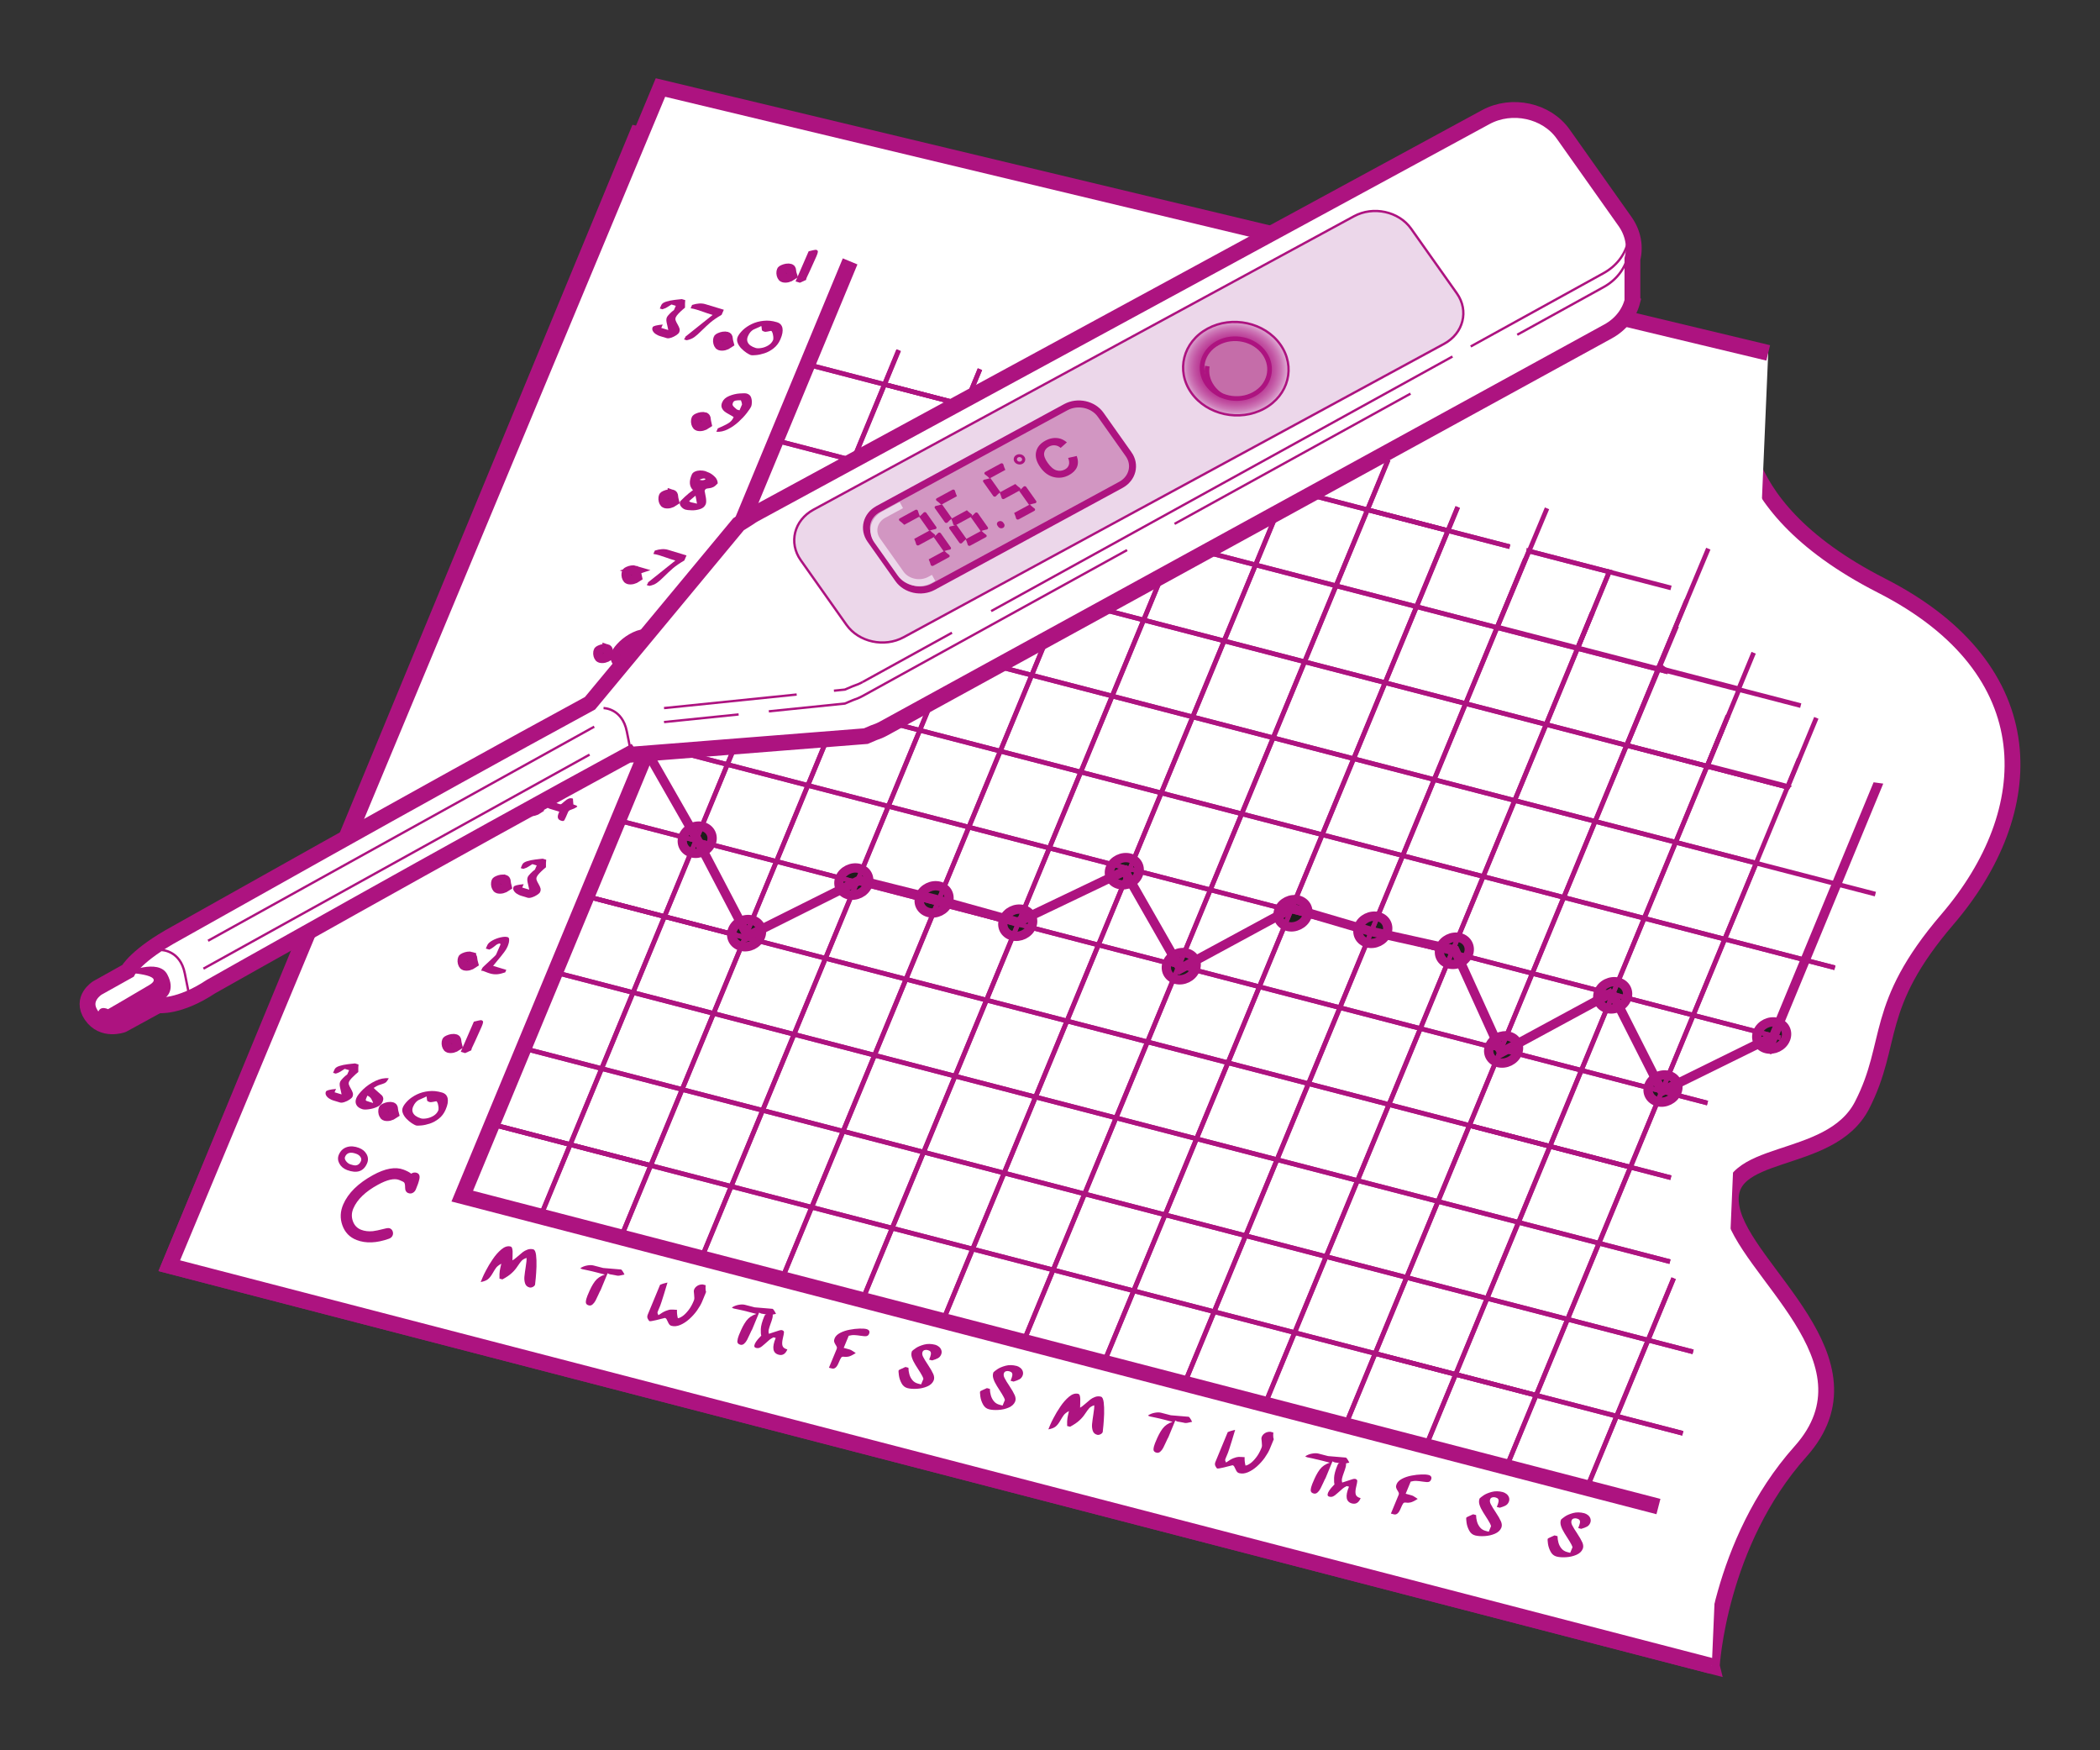 <?xml version="1.0" encoding="UTF-8"?><svg id="Layer_1" xmlns="http://www.w3.org/2000/svg" xmlns:xlink="http://www.w3.org/1999/xlink" viewBox="0 0 1200 1000"><rect x="0" y="0" width="1200" height="1000" fill="#333333" stroke="none"/><defs><style>.cls-1,.cls-2,.cls-3{stroke-width:1.33px;}.cls-1,.cls-2,.cls-3,.cls-4,.cls-5,.cls-6,.cls-7,.cls-8,.cls-9,.cls-10{stroke:#ad1380;}.cls-1,.cls-4,.cls-5,.cls-6{fill:none;}.cls-2{fill:url(#radial-gradient);}.cls-3{fill:#ecd7ea;}.cls-4,.cls-7{stroke-width:5.32px;}.cls-5,.cls-8{stroke-width:2.66px;}.cls-6,.cls-10{stroke-width:9.04px;}.cls-7{fill:#1d1d1b;}.cls-8{fill:#c56da9;}.cls-11{stroke:#ecd7ea;}.cls-11,.cls-9{fill:#d296c2;stroke-width:3.99px;}.cls-12{fill:#ad1380;stroke-width:0px;}.cls-10{fill:#fff;}</style><radialGradient id="radial-gradient" cx="524.74" cy="1411.73" fx="524.74" fy="1411.73" r="30.35" gradientTransform="translate(-569.55 -671.45) rotate(-28.49) scale(1.02 .98) skewX(6.53)" gradientUnits="userSpaceOnUse"><stop offset="0" stop-color="#ad1380"/><stop offset=".27" stop-color="#ad1581"/><stop offset=".42" stop-color="#b01d85"/><stop offset=".54" stop-color="#b42b8d"/><stop offset=".64" stop-color="#bb3e97"/><stop offset=".73" stop-color="#c357a5"/><stop offset=".82" stop-color="#cd76b6"/><stop offset=".9" stop-color="#d89bca"/><stop offset=".97" stop-color="#e6c5e0"/><stop offset="1" stop-color="#ecd7ea"/></radialGradient></defs><path class="cls-10" d="m978.17,951.87L96.73,723.15,364.11,76.59l633,151.62s-16.84,57.99,77.99,106.34c94.83,48.36,90.41,129.23,37.77,190.64-42.85,49.99-30.38,70.32-48.83,106.25-18.45,35.93-81.29,23.02-74.52,58.71,6.77,35.69,86.1,86.81,39.34,139.14-46.76,52.34-50.69,122.57-50.69,122.57Z"/><polyline class="cls-10" points="978.17 951.87 96.73 723.15 377.41 50 1010.41 201.62"/><polyline class="cls-6" points="947.68 860.75 264.15 683.39 485.78 149.34"/><path class="cls-12" d="m304.76,713.81c.78.2,1.3,1.28,1.56,3.23.23,1.81.31,4.02.24,6.62-.1,2.46-.23,4.59-.4,6.42-.18,1.83-.32,3.15-.42,3.94-.22.54-.66.96-1.33,1.28-.69.32-1.29.41-1.83.27-1.3-.33-2.14-1.1-2.53-2.3-.38-1.21-.52-2.48-.4-3.81.16-1.6.41-3.48.75-5.62.41-2.45.57-4.16.49-5.15-1.29.44-2.22.98-2.8,1.61-.61.66-1.38,1.69-2.31,3.09-1,1.53-2.12,2.84-3.34,3.94-1.26,1.18-3.04,2.4-5.35,3.64l-1.67-.44c-.03-1.2-.04-2.08-.01-2.62.02-.39.08-1.02.17-1.86.09-.56.19-1.12.33-1.71.01-.05.04-.13.06-.24.02-.05.03-.09.03-.1.01-.04.02-.09.03-.16.03-.2.06-.35.1-.44.04-.25.08-.47.15-.67.03-.19.09-.43.17-.73-1.38.77-2.35,1.52-2.92,2.26-.56.74-1.26,1.85-2.11,3.34-.86,1.49-1.74,2.59-2.64,3.29-.92.73-2.29,1.26-4.11,1.59l1.11-2.68c.44-1.07,1.08-2.38,1.92-3.95,1.05-2.05,2.31-4.15,3.78-6.3,1.52-2.29,3.2-4.21,5.03-5.74,1.82-1.52,3.57-2.07,5.24-1.63.4.1.69.41.87.94.17.56.26,1.17.3,1.82.03.69.03,1.58-.03,2.66-.04.94-.07,1.77-.07,2.5.61-.3,1.57-1.02,2.87-2.16.84-.74,1.84-1.59,3.01-2.54.69-.55,1.59-1.03,2.69-1.45,1.08-.4,2.2-.45,3.37-.15Z"/><path class="cls-12" d="m354.92,725.31c.09.02.3.23.62.62.38.49.82,1.25,1.31,2.26-.05,0-.68.14-1.89.41-.71.17-1.24.26-1.62.26-.31.04-.86-.05-1.64-.25-.56-.15-1.17-.26-1.85-.35-.66-.09-1.11-.15-1.33-.22-.38-.1-.82-.3-1.31-.6l-3.96,9.57c-.27.41-.71,1.3-1.31,2.66-.46,1.05-1,2.18-1.61,3.37-.47.89-1.04,1.62-1.71,2.21-.66.58-1.38.77-2.15.57-1.21-.31-1.78-.98-1.71-2,.09-1.1.39-2.27.9-3.49.99-2.38,1.73-4.04,2.24-4.97.57-1.09,1.24-2.18,2.04-3.28.71-.92,1.53-1.7,2.45-2.32.91-.63,2-1.14,3.25-1.55l-4.49-1.17c-2.05-.53-3.92-.98-5.61-1.33-1.21-.22-2.11-.41-2.69-.56-.54-.14-.95-.34-1.23-.59,1.16-.78,2.47-1.3,3.91-1.55,1.41-.26,2.59-.26,3.56-.01l5.6,1.45,10.21.86Z"/><path class="cls-12" d="m401.51,733.84l1.72.45c-.08,1.09-.09,1.92-.03,2.48.04.53.1.86.19,1,.08.16.11.28.09.34-.34.86-.45,1.14-.33.86l-1.99,4.82c-.56,1.35-1.52,3-2.86,4.94-1.28,1.77-2.74,3.4-4.39,4.88-1.65,1.49-3.37,2.61-5.16,3.37-1.78.76-3.47.94-5.07.52-.5-.13-.9-.39-1.19-.77-.3-.37-.6-.9-.89-1.58-.26-.59-.51-1.1-.76-1.52-.22-.34-.51-.55-.88-.65-1.25.34-2.94.76-5.06,1.27-2.07.51-3.34.69-3.82.57-.3-.28-.61-.76-.96-1.43-.34-.67-.33-1.46.04-2.35l7.03-16.99c1.24-.52,2.23-.84,2.97-.98.51-.08.92-.18,1.26-.3-.3.95-.98,3.19-2.03,6.71-1.1,3.55-1.8,5.67-2.08,6.37l-1.31,3.15c-.22.55-.32.91-.3,1.1.01.19.19.63.54,1.33,1.67-1.21,3.1-2.04,4.27-2.49,1.2-.46,2.15-.71,2.86-.72.7-.02,1.86.02,3.48.14-.09,1.52.07,3.12.49,4.79.71-.05,1.6-.45,2.69-1.2,1.07-.73,2.19-1.86,3.36-3.36,1.12-1.39,2.14-3.21,3.06-5.44.24-.58.35-1.1.32-1.54,0-.53-.05-1.22-.14-2.06-.09-.82-.15-1.4-.17-1.79.02-.43.09-.78.21-1.05.34-.83.94-1.52,1.82-2.08.86-.54,1.87-.8,3.06-.78Z"/><path class="cls-12" d="m441.5,747.77c.09.03.3.23.62.63.38.49.82,1.25,1.31,2.26-.05,0-.69.14-1.9.41-.7.17-1.24.26-1.61.26-.31.04-.86-.05-1.64-.25-.56-.14-1.17-.26-1.84-.35-.67-.09-1.11-.16-1.34-.22-.38-.1-.82-.3-1.31-.6l-3.96,9.57c-.28.42-.71,1.3-1.31,2.66-.47,1.05-1,2.17-1.61,3.37-.46.89-1.04,1.63-1.7,2.21-.67.58-1.38.77-2.16.57-1.2-.31-1.77-.98-1.71-1.99.1-1.1.4-2.27.9-3.5.99-2.38,1.73-4.04,2.24-4.97.57-1.09,1.25-2.18,2.04-3.28.71-.92,1.53-1.7,2.45-2.32.91-.62,2-1.14,3.25-1.54l-4.49-1.17c-2.05-.53-3.91-.98-5.61-1.33-1.21-.22-2.11-.41-2.7-.56-.54-.14-.95-.34-1.22-.59,1.16-.78,2.46-1.3,3.91-1.55,1.41-.26,2.59-.26,3.55-.01l5.6,1.45,10.21.85Z"/><path class="cls-12" d="m441.44,750.21c.19.93.17,1.87-.05,2.81-.23.94-.6,2.1-1.11,3.44-.43,1.17-.77,2.26-1.01,3.26-.17.84-.13,1.61.12,2.33,1.26-.38,2.29-.72,3.09-1.02,1.48-.5,2.44-.81,2.86-.92.66-.18,1.15-.24,1.46-.16.83.22,1.23.65,1.19,1.29-.03.58-.25,1.77-.69,3.57-.4,1.74-.45,3.11-.16,4.08.29.98,1.22,1.68,2.78,2.08-1.08,2.6-2.73,3.61-4.95,3.03-3.41-.89-3.99-4.09-1.7-9.6l-1.29-.33c-1,.5-1.76.97-2.3,1.42-.54.45-1.41,1.22-2.62,2.31-1.2,1.1-2.14,1.81-2.81,2.12-.67.34-1.39.4-2.16.2-.58-.15-.92-.41-1.01-.79-.1-.37,0-.89.27-1.56.3-.71.87-1.58,1.73-2.6,1.16-1.29,1.8-1.99,1.93-2.09-.23-.59-.31-1.81-.26-3.67.05-1.85.72-4.32,2-7.43.22-.52.54-.89.99-1.11.44-.23.95-.37,1.53-.43.16-.02.28-.03.36-.04.02,0,.05,0,.06-.02.01,0,.03,0,.06,0,.05,0,.09,0,.1,0,.09-.01.15-.02.18-.02.01,0,.02,0,.03,0,0,0,.02,0,.03,0,.14-.01.23-.03.27-.03.02,0,.11,0,.25-.02.08,0,.1,0,.06,0,.01,0,.04,0,.08,0,.04,0,.09-.01.16-.02.03,0,.06,0,.09-.01.02,0,.03,0,.06.01.05,0,.07-.01.09-.01.07-.01.11-.01.15-.02.02,0,.05,0,.09-.01,0,0,.02-.01.03,0,.01,0,.03,0,.04,0Z"/><path class="cls-12" d="m495.25,759.39c.63.17,1.09.47,1.38.92.29.44.28,1.03-.02,1.77-.3.72-.77,1.14-1.42,1.28-.57.14-1.62.09-3.16-.16-1.44-.22-2.68-.36-3.71-.42-1.03-.06-2.14.08-3.34.4l-2.86,6.91c1.98.51,3.06.81,3.25.89.58.18.98.35,1.2.5.82.5,1.63,1.02,2.44,1.56-1.83,1.17-3.22,1.85-4.18,2.04-.95.19-1.79.22-2.52.09-.7-.13-1.21,0-1.55.37-.37.46-.9,1.53-1.58,3.19-1.03,2.49-2.29,3.53-3.78,3.14l-1.72-.44,4.4-10.64c.19-.45.22-.85.1-1.21-.25-.56-.51-1.03-.78-1.41-.39-.6-.64-1.17-.75-1.7-.1-.52,0-1.14.29-1.86.51-1.22,1.55-2.25,3.14-3.08,1.58-.82,3.36-1.42,5.37-1.8,2-.39,3.91-.61,5.71-.65,1.71-.06,3.09.03,4.11.3Z"/><path class="cls-12" d="m534.45,768.33c.69.18,1.4.56,2.14,1.14.66.56,1.1,1.23,1.35,2.02.24.79.19,1.59-.15,2.41-.39.94-.99,1.63-1.8,2.08-.82.45-1.93.87-3.34,1.28l-1.71-.44c.58-1.39.89-2.37.97-2.95.12-.71.04-1.26-.24-1.65-.27-.38-.78-.67-1.55-.87-.6-.16-1.19-.16-1.76,0-.57.17-.97.51-1.18,1.03-.34.82-.23,1.76.32,2.85.59,1.16,1.54,2.74,2.88,4.72,1.31,1.95,2.29,3.66,2.94,5.12.58,1.36.64,2.58.2,3.65-.61,1.47-1.82,2.6-3.63,3.39-1.82.78-3.8,1.24-5.94,1.36-2.14.12-3.92,0-5.34-.37-1.52-.39-2.66-1.32-3.43-2.77-.79-1.45-1.3-2.97-1.52-4.54-.22-1.58-.27-2.53-.14-2.84.08-.19.62-.51,1.62-.92.99-.42,1.75-.76,2.26-1.02l1.71.44c0,1.22.17,2.43.5,3.62.32,1.24.89,2.37,1.72,3.39.82,1.02,1.92,1.71,3.31,2.07l1.71.44,1.32-3.2c-.25-.9-.83-2.07-1.75-3.52-1.08-1.68-2.01-3.16-2.81-4.44-.96-1.54-1.64-2.96-2.04-4.27-.41-1.31-.39-2.51.07-3.6.4-.41,1.15-.99,2.27-1.77,1.1-.75,2.63-1.4,4.61-1.95,1.97-.53,4.11-.5,6.42.1Z"/><path class="cls-12" d="m580.98,780.41c.69.18,1.4.56,2.14,1.14.66.56,1.11,1.23,1.35,2.02.23.79.19,1.59-.15,2.41-.39.94-.99,1.63-1.8,2.08-.82.45-1.93.87-3.34,1.29l-1.71-.45c.57-1.39.89-2.37.97-2.94.12-.71.04-1.25-.25-1.65-.26-.38-.78-.67-1.54-.87-.61-.16-1.2-.16-1.76,0-.57.17-.96.51-1.18,1.03-.34.81-.23,1.77.33,2.85.58,1.16,1.54,2.73,2.88,4.72,1.31,1.95,2.29,3.66,2.94,5.12.57,1.36.64,2.57.2,3.64-.61,1.46-1.82,2.6-3.63,3.39-1.81.79-3.79,1.24-5.94,1.36-2.14.12-3.92,0-5.34-.37-1.52-.39-2.66-1.32-3.43-2.77-.79-1.45-1.3-2.96-1.52-4.54-.21-1.58-.26-2.53-.13-2.84.08-.2.62-.51,1.62-.93.99-.41,1.75-.75,2.26-1.02l1.71.44c0,1.22.17,2.43.51,3.62.32,1.24.89,2.37,1.72,3.39.82,1.02,1.92,1.71,3.31,2.07l1.71.44,1.32-3.19c-.25-.9-.83-2.08-1.75-3.52-1.08-1.68-2.01-3.16-2.81-4.45-.96-1.53-1.64-2.95-2.04-4.26-.4-1.31-.39-2.5.06-3.59.4-.41,1.15-1,2.27-1.77,1.1-.75,2.64-1.4,4.61-1.95,1.97-.53,4.11-.49,6.42.11Z"/><path class="cls-12" d="m629.13,797.98c.78.2,1.3,1.28,1.56,3.24.23,1.81.31,4.01.24,6.61-.1,2.46-.23,4.6-.4,6.43-.18,1.84-.32,3.15-.41,3.94-.22.54-.66.96-1.33,1.28-.68.32-1.29.41-1.83.27-1.3-.33-2.14-1.1-2.53-2.3-.39-1.21-.52-2.48-.4-3.8.16-1.61.41-3.48.75-5.62.41-2.45.57-4.17.49-5.15-1.29.44-2.22.98-2.8,1.61-.61.66-1.37,1.7-2.3,3.09-1,1.53-2.12,2.84-3.35,3.94-1.26,1.18-3.04,2.4-5.35,3.64l-1.67-.43c-.04-1.2-.04-2.07-.01-2.62.02-.4.08-1.02.17-1.87.09-.55.19-1.12.33-1.71.01-.05.04-.13.06-.24.02-.05.03-.09.03-.09.01-.04.02-.1.03-.17.03-.2.06-.35.1-.44.04-.26.08-.47.15-.67.03-.19.09-.43.16-.73-1.38.76-2.35,1.52-2.91,2.26-.56.74-1.26,1.85-2.11,3.34-.86,1.49-1.75,2.59-2.64,3.29-.92.73-2.29,1.26-4.11,1.58l1.11-2.68c.44-1.06,1.08-2.38,1.92-3.94,1.05-2.05,2.31-4.15,3.78-6.31,1.52-2.29,3.2-4.21,5.03-5.74,1.82-1.52,3.56-2.07,5.24-1.64.4.1.69.42.87.95.16.56.26,1.17.29,1.82.04.69.03,1.58-.02,2.66-.05.93-.07,1.77-.07,2.49.61-.3,1.57-1.02,2.87-2.16.84-.74,1.84-1.59,3-2.54.69-.55,1.59-1.03,2.69-1.45,1.08-.4,2.2-.45,3.37-.15Z"/><path class="cls-12" d="m679.28,809.47c.09.02.3.23.62.62.38.49.82,1.24,1.31,2.25-.06,0-.69.14-1.89.41-.71.17-1.24.26-1.61.26-.31.04-.86-.05-1.64-.25-.56-.15-1.17-.26-1.84-.35-.66-.08-1.11-.15-1.33-.21-.38-.1-.82-.3-1.31-.61l-3.96,9.58c-.27.41-.71,1.3-1.31,2.65-.46,1.05-1,2.18-1.61,3.37-.46.89-1.03,1.63-1.7,2.21-.66.58-1.38.77-2.16.57-1.2-.31-1.78-.97-1.71-1.99.09-1.11.39-2.27.9-3.5.98-2.38,1.73-4.04,2.24-4.97.57-1.09,1.24-2.18,2.04-3.28.71-.93,1.53-1.7,2.45-2.33.91-.63,2-1.14,3.25-1.55l-4.49-1.17c-2.05-.53-3.92-.98-5.61-1.32-1.21-.22-2.11-.41-2.7-.56-.54-.14-.95-.33-1.23-.59,1.16-.78,2.47-1.3,3.92-1.55,1.41-.26,2.59-.26,3.55-.01l5.6,1.45,10.21.86Z"/><path class="cls-12" d="m725.88,818.01l1.73.44c-.08,1.09-.09,1.92-.03,2.48.04.53.1.86.19,1,.08.16.11.28.1.33-.34.86-.45,1.15-.34.87l-1.99,4.82c-.56,1.36-1.52,3-2.86,4.94-1.28,1.77-2.74,3.4-4.39,4.88-1.66,1.49-3.37,2.61-5.16,3.37-1.78.76-3.47.94-5.07.52-.5-.14-.9-.39-1.2-.77-.3-.37-.6-.9-.89-1.58-.26-.59-.51-1.11-.76-1.52-.22-.34-.51-.56-.88-.65-1.25.35-2.94.77-5.06,1.28-2.07.5-3.34.69-3.81.57-.3-.28-.61-.76-.96-1.43-.34-.67-.33-1.46.04-2.35l7.03-16.99c1.24-.52,2.23-.84,2.97-.98.51-.08.92-.18,1.26-.3-.3.96-.98,3.19-2.03,6.71-1.1,3.55-1.8,5.67-2.08,6.37l-1.31,3.15c-.22.54-.32.91-.3,1.1.01.19.19.63.53,1.33,1.67-1.21,3.1-2.04,4.27-2.49,1.2-.46,2.15-.7,2.86-.72.7-.02,1.86.03,3.48.14-.09,1.53.07,3.12.49,4.79.71-.05,1.6-.45,2.69-1.2,1.07-.73,2.19-1.86,3.35-3.36,1.13-1.4,2.14-3.22,3.06-5.44.24-.58.35-1.1.32-1.55,0-.53-.05-1.22-.14-2.06-.1-.82-.16-1.4-.18-1.78.02-.44.09-.79.21-1.05.34-.83.94-1.52,1.81-2.08.86-.54,1.88-.8,3.06-.78Z"/><path class="cls-12" d="m769.11,832.78c.09.02.29.23.62.62.38.49.82,1.25,1.31,2.26-.06,0-.69.14-1.89.41-.7.17-1.24.26-1.61.26-.32.03-.86-.05-1.64-.25-.56-.15-1.17-.26-1.84-.35-.67-.08-1.11-.15-1.33-.21-.38-.1-.82-.3-1.31-.6l-3.96,9.57c-.27.41-.71,1.3-1.31,2.66-.46,1.05-1,2.17-1.61,3.37-.47.89-1.04,1.62-1.7,2.21-.66.58-1.38.77-2.15.57-1.2-.31-1.78-.98-1.71-1.99.09-1.1.39-2.27.9-3.5.98-2.38,1.73-4.03,2.24-4.97.57-1.09,1.24-2.18,2.04-3.28.72-.93,1.53-1.7,2.46-2.33.91-.62,2-1.14,3.26-1.55l-4.49-1.17c-2.05-.53-3.92-.97-5.61-1.32-1.21-.22-2.11-.4-2.69-.56-.54-.14-.95-.33-1.23-.59,1.17-.78,2.47-1.3,3.92-1.55,1.4-.26,2.59-.26,3.55-.02l5.59,1.45,10.22.86Z"/><path class="cls-12" d="m769.05,835.21c.18.93.17,1.87-.05,2.81-.23.94-.6,2.09-1.11,3.44-.44,1.17-.78,2.26-1.02,3.26-.17.84-.12,1.62.12,2.32,1.26-.38,2.29-.72,3.09-1.02,1.48-.5,2.43-.81,2.86-.93.66-.18,1.14-.24,1.45-.16.84.22,1.23.64,1.19,1.29-.02.58-.26,1.77-.69,3.57-.4,1.74-.46,3.1-.16,4.08.29.98,1.21,1.67,2.78,2.08-1.08,2.6-2.73,3.6-4.95,3.03-3.42-.89-3.99-4.09-1.71-9.6l-1.29-.33c-1,.49-1.77.97-2.3,1.42-.54.45-1.41,1.22-2.62,2.31-1.2,1.11-2.14,1.82-2.81,2.13-.67.34-1.39.4-2.16.2-.58-.15-.92-.42-1.02-.79-.09-.37,0-.89.27-1.56.3-.71.87-1.58,1.73-2.61,1.17-1.29,1.81-1.98,1.93-2.09-.22-.59-.31-1.81-.25-3.67.05-1.85.71-4.33,2-7.44.22-.52.55-.89.99-1.11.44-.23.95-.37,1.53-.42.16-.02.28-.03.36-.04.02,0,.04,0,.06-.01.01,0,.03,0,.06,0,.05,0,.09,0,.09,0,.09-.02.15-.02.18-.02.01,0,.02,0,.04,0,0,0,.01,0,.02,0,.15-.01.23-.02.27-.03.02,0,.11-.01.25-.02.07,0,.09,0,.06-.01.02,0,.04,0,.08-.01.04,0,.09,0,.16-.01.04,0,.06,0,.09,0,.02-.01.04,0,.07,0,.04,0,.08-.01.09-.02.06,0,.11-.01.14-.01.02,0,.05-.01.09-.02.01,0,.02,0,.03,0,0,0,.02,0,.04,0Z"/><path class="cls-12" d="m816.38,842.71c.64.17,1.1.47,1.38.92.29.44.28,1.04-.02,1.77-.3.72-.77,1.15-1.42,1.28-.58.14-1.63.09-3.17-.16-1.44-.22-2.68-.36-3.71-.42-1.03-.06-2.15.08-3.33.4l-2.86,6.92c1.98.51,3.06.81,3.25.89.58.18.98.34,1.19.49.82.5,1.64,1.02,2.44,1.57-1.83,1.17-3.22,1.85-4.19,2.04-.96.2-1.79.23-2.51.09-.7-.13-1.22,0-1.55.37-.37.47-.9,1.53-1.59,3.19-1.03,2.49-2.28,3.53-3.77,3.15l-1.72-.45,4.4-10.64c.19-.45.22-.86.1-1.21-.25-.56-.52-1.03-.78-1.41-.39-.6-.64-1.17-.74-1.69-.11-.52-.02-1.14.28-1.86.51-1.23,1.55-2.25,3.14-3.08,1.57-.82,3.37-1.42,5.37-1.8,2-.39,3.91-.61,5.71-.65,1.72-.06,3.09.04,4.11.3Z"/><path class="cls-12" d="m858.82,852.5c.69.18,1.41.56,2.15,1.14.66.56,1.1,1.23,1.35,2.02.23.79.19,1.59-.15,2.41-.39.94-.99,1.63-1.8,2.07-.82.45-1.94.88-3.34,1.28l-1.71-.44c.58-1.39.9-2.37.97-2.95.12-.7.04-1.25-.25-1.65-.27-.38-.78-.67-1.55-.87-.61-.16-1.19-.15-1.76,0-.57.17-.97.51-1.18,1.03-.34.82-.23,1.76.32,2.85.59,1.16,1.54,2.73,2.88,4.72,1.31,1.95,2.29,3.66,2.94,5.13.58,1.36.64,2.57.2,3.64-.61,1.47-1.82,2.6-3.63,3.39-1.82.78-3.8,1.24-5.94,1.36-2.14.12-3.92,0-5.34-.37-1.52-.39-2.66-1.32-3.43-2.77-.79-1.45-1.3-2.96-1.52-4.54-.22-1.58-.26-2.53-.14-2.84.08-.19.62-.5,1.62-.92,1-.42,1.75-.76,2.26-1.02l1.71.44c0,1.22.17,2.42.5,3.61.32,1.24.89,2.37,1.72,3.4.82,1.02,1.93,1.71,3.31,2.06l1.71.44,1.32-3.19c-.25-.9-.83-2.07-1.75-3.51-1.08-1.69-2.01-3.17-2.81-4.45-.96-1.54-1.64-2.96-2.05-4.26-.4-1.31-.38-2.51.07-3.6.4-.41,1.15-.99,2.27-1.77,1.1-.75,2.63-1.4,4.62-1.95,1.97-.53,4.1-.5,6.42.1Z"/><path class="cls-12" d="m905.35,864.57c.69.18,1.4.56,2.14,1.13.66.56,1.11,1.23,1.35,2.02.24.79.19,1.59-.15,2.4-.39.94-.99,1.63-1.8,2.08-.82.45-1.93.88-3.34,1.29l-1.71-.45c.57-1.38.89-2.37.97-2.94.12-.7.04-1.25-.25-1.65-.26-.38-.78-.67-1.54-.87-.61-.16-1.2-.16-1.76,0-.57.17-.97.51-1.18,1.03-.34.82-.23,1.77.32,2.85.59,1.16,1.54,2.73,2.88,4.72,1.31,1.95,2.28,3.66,2.94,5.13.57,1.36.64,2.58.2,3.64-.61,1.47-1.82,2.6-3.63,3.39-1.82.78-3.79,1.24-5.94,1.36-2.14.12-3.92,0-5.34-.37-1.52-.39-2.66-1.32-3.43-2.77-.79-1.45-1.29-2.96-1.53-4.54-.21-1.58-.26-2.53-.13-2.84.08-.2.62-.51,1.62-.93,1-.42,1.75-.75,2.26-1.02l1.71.44c.01,1.22.18,2.43.51,3.62.32,1.24.89,2.37,1.72,3.39.82,1.02,1.92,1.71,3.31,2.07l1.71.44,1.32-3.19c-.26-.9-.84-2.07-1.75-3.52-1.08-1.68-2.01-3.16-2.81-4.45-.96-1.54-1.64-2.96-2.04-4.26-.41-1.31-.39-2.51.06-3.6.4-.4,1.15-.99,2.27-1.77,1.1-.75,2.64-1.4,4.61-1.95,1.97-.53,4.11-.49,6.42.11Z"/><path class="cls-7" d="m375.32,426c-1.71,4.14-6.66,6.58-11.04,5.44-4.39-1.13-6.55-5.42-4.84-9.57,1.72-4.15,6.66-6.59,11.05-5.45,4.38,1.14,6.55,5.42,4.83,9.57Z"/><path class="cls-7" d="m406.34,481.83c-1.71,4.14-6.66,6.58-11.04,5.44-4.39-1.13-6.55-5.42-4.84-9.57,1.72-4.15,6.66-6.59,11.05-5.45,4.38,1.14,6.54,5.42,4.83,9.57Z"/><path class="cls-7" d="m434.56,535.2c-1.72,4.15-6.66,6.59-11.05,5.45-4.38-1.14-6.55-5.42-4.83-9.57,1.71-4.15,6.66-6.59,11.05-5.45,4.39,1.14,6.55,5.43,4.83,9.57Z"/><path class="cls-7" d="m495.84,505.73c-1.72,4.15-6.66,6.59-11.04,5.45-4.39-1.14-6.56-5.42-4.84-9.57,1.72-4.15,6.66-6.59,11.05-5.45,4.38,1.14,6.54,5.43,4.83,9.57Z"/><path class="cls-7" d="m541.71,515.9c-1.72,4.15-6.66,6.59-11.05,5.45-4.39-1.14-6.55-5.42-4.84-9.57,1.72-4.15,6.66-6.58,11.05-5.45,4.39,1.14,6.55,5.42,4.84,9.57Z"/><path class="cls-7" d="m589.5,529.25c-1.71,4.15-6.65,6.58-11.04,5.44-4.39-1.13-6.55-5.42-4.84-9.56,1.71-4.15,6.66-6.58,11.05-5.45,4.38,1.14,6.55,5.43,4.83,9.58Z"/><path class="cls-7" d="m650.4,499.83c-1.71,4.14-6.66,6.58-11.04,5.44-4.39-1.13-6.56-5.42-4.84-9.57,1.72-4.15,6.66-6.59,11.05-5.45,4.39,1.14,6.55,5.42,4.83,9.57Z"/><path class="cls-7" d="m682.94,554.08c-1.72,4.15-6.66,6.59-11.04,5.45-4.39-1.14-6.55-5.42-4.84-9.57,1.72-4.15,6.66-6.59,11.05-5.45,4.39,1.14,6.55,5.42,4.83,9.57Z"/><path class="cls-7" d="m746.77,523.84c-1.71,4.15-6.66,6.58-11.04,5.45-4.39-1.14-6.55-5.42-4.84-9.57,1.71-4.15,6.66-6.59,11.05-5.45,4.39,1.14,6.55,5.42,4.83,9.57Z"/><path class="cls-7" d="m792.4,533.28c-1.71,4.15-6.66,6.59-11.04,5.45-4.39-1.14-6.55-5.42-4.84-9.57,1.71-4.15,6.66-6.59,11.05-5.45,4.39,1.14,6.55,5.42,4.83,9.57Z"/><path class="cls-7" d="m839,545.28c-1.72,4.15-6.66,6.59-11.05,5.44-4.38-1.13-6.55-5.42-4.83-9.56,1.71-4.15,6.66-6.59,11.04-5.45,4.39,1.14,6.55,5.43,4.84,9.57Z"/><path class="cls-7" d="m867.14,601.65c-1.71,4.15-6.66,6.59-11.05,5.45-4.39-1.14-6.55-5.42-4.83-9.57,1.71-4.14,6.66-6.58,11.04-5.45,4.39,1.14,6.55,5.42,4.84,9.57Z"/><path class="cls-7" d="m929.48,570.72c-1.72,4.15-6.66,6.59-11.05,5.45-4.38-1.14-6.54-5.42-4.83-9.57,1.71-4.14,6.66-6.59,11.04-5.45,4.39,1.14,6.55,5.42,4.84,9.57Z"/><path class="cls-7" d="m958.22,623.99c-1.72,4.15-6.66,6.58-11.04,5.45-4.39-1.14-6.56-5.42-4.84-9.57,1.72-4.15,6.66-6.58,11.05-5.45,4.38,1.14,6.55,5.42,4.83,9.57Z"/><path class="cls-7" d="m1020.32,593.68c-1.71,4.15-6.66,6.58-11.04,5.44-4.39-1.14-6.56-5.42-4.84-9.56,1.71-4.15,6.66-6.59,11.05-5.45,4.39,1.14,6.55,5.43,4.83,9.57Z"/><polyline class="cls-4" points="366.14 423.17 398.05 479 427.29 534.83 491.1 502.93 533.63 513.56 581.49 526.85 642.64 497.61 674.54 553.44 738.35 518.88 783.54 532.17 831.4 542.81 857.98 601.29 921.79 566.73"/><path class="cls-4" d="m1031.58,548.53l17.96-43.43,17.96-43.43h0s4.67-11.3,4.67-11.3c-.03,0-.04-.01-.07-.02l-4.67,11.3h0s-17.96,43.43-17.96,43.43l-17.96,43.43-17.96,43.43-3.55,8.57s.09-.09.13-.12l3.48-8.43,17.96-43.43Z"/><polyline class="cls-5" points="459.47 207.71 505.4 219.62 513.49 200.07"/><polygon class="cls-5" points="441.51 251.14 487.44 263.06 505.4 219.63 459.47 207.71 441.51 251.14"/><rect class="cls-5" x="482.43" y="189.94" width="0" height="47.45" transform="translate(154.47 626.99) rotate(-75.46)"/><polygon class="cls-5" points="423.55 294.57 469.48 306.49 487.44 263.06 441.51 251.14 423.55 294.57"/><polygon class="cls-5" points="405.59 338 451.52 349.92 469.48 306.49 423.55 294.57 405.59 338"/><rect class="cls-5" x="446.52" y="276.8" height="47.45" transform="translate(43.48 657.26) rotate(-75.46)"/><polygon class="cls-5" points="387.63 381.43 433.56 393.35 451.52 349.92 405.59 338 387.63 381.43"/><polygon class="cls-5" points="369.67 424.86 415.6 436.78 433.56 393.35 387.63 381.43 369.67 424.86"/><polygon class="cls-5" points="351.71 468.3 397.64 480.21 415.6 436.78 369.67 424.86 351.71 468.3"/><polygon class="cls-5" points="333.75 511.73 379.68 523.64 397.64 480.21 351.71 468.3 333.75 511.73"/><polygon class="cls-5" points="315.79 555.16 361.72 567.07 379.68 523.65 333.75 511.73 315.79 555.16"/><polygon class="cls-5" points="333.75 511.73 379.68 523.65 379.68 523.64 333.75 511.73 333.75 511.73"/><polygon class="cls-5" points="297.83 598.59 343.76 610.51 361.72 567.08 315.79 555.16 297.83 598.59"/><polygon class="cls-5" points="279.87 642.02 325.8 653.94 343.76 610.51 297.83 598.59 279.87 642.02"/><polygon class="cls-5" points="261.91 685.45 307.84 697.36 325.8 653.94 279.87 642.02 261.91 685.45"/><rect class="cls-5" x="302.83" y="624.25" height="47.45" transform="translate(-400.43 778.37) rotate(-75.46)"/><polyline class="cls-5" points="513.55 200.09 505.47 219.65 551.4 231.56 559.94 210.92"/><polygon class="cls-5" points="487.51 263.08 533.44 274.99 551.4 231.56 505.47 219.65 487.51 263.08"/><rect class="cls-5" x="528.43" y="201.88" height="47.45" transform="translate(177.38 680.46) rotate(-75.46)"/><polygon class="cls-5" points="469.55 306.5 515.48 318.42 533.44 274.99 487.51 263.08 469.55 306.5"/><polygon class="cls-5" points="451.58 349.94 497.52 361.85 515.48 318.43 469.55 306.51 451.58 349.94"/><polygon class="cls-5" points="469.55 306.51 515.48 318.43 515.48 318.42 469.55 306.5 469.55 306.51"/><polygon class="cls-5" points="433.63 393.37 479.55 405.28 497.52 361.85 451.58 349.94 433.63 393.37"/><polygon class="cls-5" points="415.67 436.79 461.6 448.71 479.55 405.28 433.63 393.37 415.67 436.79"/><polygon class="cls-5" points="397.7 480.23 443.64 492.15 461.6 448.71 415.67 436.79 397.7 480.23"/><polygon class="cls-5" points="379.75 523.66 425.68 535.58 443.64 492.15 397.7 480.23 379.75 523.66"/><polygon class="cls-5" points="361.79 567.09 407.72 579.01 425.68 535.58 379.75 523.66 361.79 567.09"/><rect class="cls-5" x="402.71" y="505.89" height="47.45" transform="translate(-211.07 786.41) rotate(-75.45)"/><polygon class="cls-5" points="343.83 610.52 389.75 622.44 407.72 579.01 361.79 567.09 343.83 610.52"/><polygon class="cls-5" points="325.87 653.95 371.8 665.87 389.75 622.44 343.83 610.52 325.87 653.95"/><polygon class="cls-5" points="307.91 697.38 353.83 709.3 371.79 665.87 325.86 653.95 307.91 697.38"/><polygon class="cls-5" points="325.86 653.95 371.79 665.87 371.8 665.87 325.87 653.95 325.86 653.95"/><polyline class="cls-5" points="560 210.93 551.46 231.58 597.4 243.49 609.05 215.31"/><polygon class="cls-5" points="533.5 275.01 579.43 286.93 597.39 243.5 551.46 231.58 533.5 275.01"/><rect class="cls-5" x="574.43" y="213.81" width="0" height="47.45" transform="translate(200.28 733.93) rotate(-75.46)"/><polygon class="cls-5" points="515.54 318.44 561.47 330.36 579.43 286.93 533.5 275.01 515.54 318.44"/><polygon class="cls-5" points="497.58 361.87 543.51 373.79 561.47 330.36 515.54 318.44 497.58 361.87"/><rect class="cls-5" x="538.51" y="300.67" width="0" height="47.46" transform="translate(89.25 764.17) rotate(-75.45)"/><polygon class="cls-5" points="479.62 405.3 525.55 417.22 543.51 373.79 497.58 361.87 479.62 405.3"/><polygon class="cls-5" points="461.66 448.73 507.59 460.65 525.55 417.22 479.62 405.3 461.66 448.73"/><polygon class="cls-5" points="443.7 492.16 489.63 504.08 507.59 460.65 461.66 448.73 443.7 492.16"/><polygon class="cls-5" points="425.74 535.59 471.67 547.51 489.63 504.08 443.7 492.16 425.74 535.59"/><polygon class="cls-5" points="407.78 579.02 453.71 590.94 471.67 547.52 425.74 535.6 407.78 579.02"/><rect class="cls-5" x="448.7" y="517.83" width="0" height="47.45" transform="translate(-188.18 839.88) rotate(-75.46)"/><polygon class="cls-5" points="389.82 622.46 435.75 634.38 453.71 590.95 407.78 579.03 389.82 622.46"/><polygon class="cls-5" points="371.86 665.89 417.79 677.8 435.75 634.38 389.82 622.46 371.86 665.89"/><polygon class="cls-5" points="353.9 709.32 399.83 721.24 417.79 677.81 371.86 665.89 353.9 709.32"/><rect class="cls-5" x="394.82" y="648.12" width="0" height="47.45" transform="translate(-354.67 885.21) rotate(-75.45)"/><polyline class="cls-5" points="609.12 215.31 597.46 243.52 643.39 255.43 658.06 219.95"/><polygon class="cls-5" points="579.5 286.94 625.43 298.86 643.39 255.43 597.46 243.52 579.5 286.94"/><rect class="cls-5" x="620.42" y="225.75" width="0" height="47.45" transform="translate(223.13 787.36) rotate(-75.45)"/><polygon class="cls-5" points="561.54 330.37 607.47 342.29 625.43 298.86 579.5 286.94 561.54 330.37"/><polygon class="cls-5" points="543.58 373.81 589.51 385.72 607.47 342.29 561.54 330.38 543.58 373.81"/><rect class="cls-5" x="584.5" y="312.61" width="0" height="47.45" transform="translate(112.18 817.66) rotate(-75.46)"/><polygon class="cls-5" points="525.62 417.24 571.54 429.15 589.51 385.72 543.58 373.81 525.62 417.24"/><polygon class="cls-5" points="507.66 460.67 553.59 472.58 571.54 429.15 525.62 417.24 507.66 460.67"/><polygon class="cls-5" points="489.69 504.1 535.62 516.02 553.59 472.58 507.66 460.67 489.69 504.1"/><polygon class="cls-5" points="471.74 547.53 517.67 559.45 535.62 516.02 489.69 504.1 471.74 547.53"/><polygon class="cls-5" points="453.78 590.96 499.7 602.88 517.67 559.45 471.74 547.53 453.78 590.96"/><rect class="cls-5" x="494.7" y="529.77" width="0" height="47.45" transform="translate(-165.31 893.29) rotate(-75.45)"/><polygon class="cls-5" points="435.82 634.39 481.74 646.31 499.7 602.88 453.78 590.96 435.82 634.39"/><polygon class="cls-5" points="417.86 677.82 463.79 689.74 481.74 646.31 435.82 634.39 417.86 677.82"/><polygon class="cls-5" points="399.89 721.26 445.82 733.17 463.78 689.74 417.85 677.82 399.89 721.26"/><rect class="cls-5" x="440.82" y="660.06" width="0" height="47.45" transform="translate(-331.74 938.78) rotate(-75.46)"/><polyline class="cls-5" points="658.13 219.96 643.46 255.45 689.39 267.37 705.53 228.34"/><polygon class="cls-5" points="625.5 298.88 671.43 310.8 689.39 267.37 643.46 255.45 625.5 298.88"/><rect class="cls-5" x="666.42" y="237.68" width="0" height="47.45" transform="translate(246.05 840.84) rotate(-75.46)"/><polygon class="cls-5" points="607.54 342.31 653.47 354.23 671.43 310.8 625.5 298.88 607.54 342.31"/><polygon class="cls-5" points="589.58 385.74 635.5 397.66 653.47 354.23 607.54 342.31 589.58 385.74"/><rect class="cls-5" x="630.5" y="324.54" width="0" height="47.45" transform="translate(135.05 871.1) rotate(-75.45)"/><polygon class="cls-5" points="571.62 429.17 617.55 441.09 635.5 397.66 589.58 385.74 571.62 429.17"/><polygon class="cls-5" points="553.66 472.6 599.59 484.52 617.55 441.09 571.62 429.17 553.66 472.6"/><polygon class="cls-5" points="535.7 516.04 581.62 527.95 599.59 484.52 553.66 472.6 535.7 516.04"/><polygon class="cls-5" points="517.74 559.47 563.67 571.38 581.62 527.95 535.7 516.04 517.74 559.47"/><polygon class="cls-5" points="499.77 602.89 545.7 614.81 563.66 571.39 517.73 559.47 499.77 602.89"/><rect class="cls-5" x="540.7" y="541.7" width="0" height="47.45" transform="translate(-142.38 946.83) rotate(-75.46)"/><polygon class="cls-5" points="481.82 646.33 527.75 658.25 545.7 614.82 499.77 602.9 481.82 646.33"/><polygon class="cls-5" points="463.86 689.76 509.78 701.67 527.75 658.25 481.82 646.33 463.86 689.76"/><polygon class="cls-5" points="445.9 733.19 491.82 745.11 509.78 701.68 463.86 689.76 445.9 733.19"/><rect class="cls-5" x="486.82" y="671.99" width="0" height="47.45" transform="translate(-308.86 992.2) rotate(-75.45)"/><polyline class="cls-5" points="705.6 228.35 689.46 267.38 735.38 279.3 750.74 242.16"/><polygon class="cls-5" points="671.49 310.81 717.42 322.74 735.38 279.31 689.46 267.38 671.49 310.81"/><rect class="cls-5" x="712.42" y="249.62" width="0" height="47.45" transform="translate(268.84 894.22) rotate(-75.45)"/><polygon class="cls-5" points="653.54 354.24 699.46 366.16 717.42 322.74 671.49 310.81 653.54 354.24"/><polygon class="cls-5" points="635.57 397.68 681.5 409.59 699.46 366.16 653.53 354.25 635.57 397.68"/><rect class="cls-5" x="676.5" y="336.48" width="0" height="47.45" transform="translate(157.98 924.6) rotate(-75.46)"/><polygon class="cls-5" points="617.62 441.11 663.54 453.02 681.5 409.59 635.57 397.68 617.62 441.11"/><polygon class="cls-5" points="599.65 484.54 645.58 496.45 663.54 453.02 617.62 441.11 599.65 484.54"/><polygon class="cls-5" points="581.69 527.97 627.62 539.89 645.58 496.45 599.65 484.54 581.69 527.97"/><polygon class="cls-5" points="563.73 571.4 609.66 583.32 627.62 539.89 581.69 527.97 563.73 571.4"/><polygon class="cls-5" points="545.77 614.83 591.7 626.75 609.66 583.32 563.73 571.4 545.77 614.83"/><rect class="cls-5" x="586.69" y="553.64" width="0" height="47.45" transform="translate(-119.51 1000.24) rotate(-75.45)"/><polygon class="cls-5" points="527.81 658.26 573.74 670.18 591.7 626.75 545.77 614.83 527.81 658.26"/><polygon class="cls-5" points="509.85 701.69 555.78 713.61 573.74 670.18 527.81 658.26 509.85 701.69"/><polygon class="cls-5" points="491.89 745.13 537.82 757.04 555.78 713.61 509.85 701.7 491.89 745.13"/><rect class="cls-5" x="532.81" y="683.93" width="0" height="47.45" transform="translate(-285.96 1045.7) rotate(-75.46)"/><polyline class="cls-5" points="750.81 242.19 735.45 279.32 781.38 291.24 793.24 262.56"/><polygon class="cls-5" points="717.49 322.75 763.42 334.67 781.38 291.24 735.45 279.32 717.49 322.75"/><rect class="cls-5" x="758.41" y="261.55" width="0" height="47.45" transform="translate(291.77 947.71) rotate(-75.45)"/><polygon class="cls-5" points="699.53 366.18 745.46 378.1 763.42 334.67 717.49 322.75 699.53 366.18"/><polygon class="cls-5" points="681.57 409.61 727.5 421.53 745.46 378.1 699.53 366.18 681.57 409.61"/><rect class="cls-5" x="722.49" y="348.42" width="0" height="47.45" transform="translate(180.85 978.04) rotate(-75.46)"/><polygon class="cls-5" points="663.61 453.04 709.53 464.96 727.5 421.53 681.57 409.61 663.61 453.04"/><polygon class="cls-5" points="645.65 496.47 691.58 508.39 709.53 464.96 663.61 453.04 645.65 496.47"/><polygon class="cls-5" points="627.68 539.91 673.61 551.82 691.58 508.39 645.65 496.47 627.68 539.91"/><polygon class="cls-5" points="609.73 583.34 655.66 595.25 673.61 551.82 627.68 539.91 609.73 583.34"/><polygon class="cls-5" points="591.77 626.76 637.7 638.68 655.66 595.26 609.73 583.34 591.77 626.76"/><rect class="cls-5" x="632.69" y="565.57" width="0" height="47.45" transform="translate(-96.61 1053.72) rotate(-75.46)"/><polygon class="cls-5" points="573.81 670.2 619.74 682.11 637.7 638.69 591.76 626.77 573.81 670.2"/><polygon class="cls-5" points="555.85 713.63 601.78 725.54 619.74 682.11 573.81 670.2 555.85 713.63"/><polygon class="cls-5" points="537.88 757.06 583.81 768.98 601.77 725.55 555.85 713.63 537.88 757.06"/><rect class="cls-5" x="578.81" y="695.86" width="0" height="47.45" transform="translate(-263.08 1099.12) rotate(-75.45)"/><polyline class="cls-5" points="793.3 262.6 781.45 291.25 827.37 303.17 832.96 289.67"/><polygon class="cls-5" points="763.48 334.69 809.41 346.6 827.37 303.17 781.44 291.26 763.48 334.69"/><polygon class="cls-5" points="781.44 291.26 827.37 303.17 827.37 303.17 781.45 291.25 781.44 291.26"/><polygon class="cls-5" points="745.52 378.12 791.46 390.03 809.41 346.6 763.48 334.69 745.52 378.12"/><polygon class="cls-5" points="727.57 421.55 773.49 433.46 791.46 390.03 745.52 378.12 727.57 421.55"/><rect class="cls-5" x="768.49" y="360.35" width="0" height="47.45" transform="translate(203.76 1031.51) rotate(-75.46)"/><polygon class="cls-5" points="709.6 464.98 755.53 476.89 773.49 433.46 727.57 421.55 709.6 464.98"/><polygon class="cls-5" points="691.65 508.41 737.57 520.32 755.53 476.89 709.6 464.98 691.65 508.41"/><polygon class="cls-5" points="673.68 551.84 719.61 563.76 737.57 520.32 691.65 508.41 673.68 551.84"/><polygon class="cls-5" points="655.72 595.27 701.65 607.19 719.61 563.76 673.68 551.84 655.72 595.27"/><polygon class="cls-5" points="637.76 638.7 683.69 650.62 701.65 607.19 655.72 595.27 637.76 638.7"/><rect class="cls-5" x="678.68" y="577.51" width="0" height="47.45" transform="translate(-73.76 1107.11) rotate(-75.45)"/><polygon class="cls-5" points="619.8 682.13 665.73 694.05 683.69 650.62 637.76 638.7 619.8 682.13"/><polygon class="cls-5" points="601.84 725.56 647.77 737.48 665.73 694.05 619.8 682.13 601.84 725.56"/><polygon class="cls-5" points="583.88 768.99 629.81 780.91 647.77 737.48 601.84 725.56 583.88 768.99"/><rect class="cls-5" x="624.8" y="707.8" width="0" height="47.45" transform="translate(-240.19 1152.58) rotate(-75.45)"/><polyline class="cls-5" points="833.02 289.71 827.44 303.19 862.71 312.34"/><polyline class="cls-5" points="862.72 312.35 827.44 303.19 809.48 346.62 855.41 358.54 871.63 319.33"/><polygon class="cls-5" points="855.64 358.25 901.57 370.16 919.53 326.74 873.61 314.82 855.64 358.25"/><polygon class="cls-5" points="873.61 314.82 919.53 326.74 919.54 326.73 873.61 314.81 873.61 314.82"/><polyline class="cls-5" points="954.88 335.91 919.6 326.75 901.64 370.18 947.57 382.1 963.79 342.89"/><polygon class="cls-5" points="791.52 390.05 837.45 401.97 855.41 358.54 809.48 346.62 791.52 390.05"/><polygon class="cls-5" points="773.56 433.48 819.49 445.4 837.45 401.97 791.52 390.05 773.56 433.48"/><rect class="cls-5" x="814.48" y="372.29" width="0" height="47.45" transform="translate(226.6 1084.92) rotate(-75.45)"/><polygon class="cls-5" points="755.6 476.91 801.53 488.83 819.49 445.4 773.56 433.48 755.6 476.91"/><polygon class="cls-5" points="737.64 520.34 783.56 532.26 801.53 488.83 755.6 476.91 737.64 520.34"/><polygon class="cls-5" points="719.68 563.78 765.61 575.7 783.56 532.26 737.64 520.34 719.68 563.78"/><polygon class="cls-5" points="701.72 607.21 747.65 619.13 765.61 575.7 719.68 563.78 701.72 607.21"/><polygon class="cls-5" points="683.76 650.63 729.69 662.55 747.65 619.13 701.71 607.21 683.76 650.63"/><rect class="cls-5" x="724.68" y="589.44" width="0" height="47.45" transform="translate(-50.86 1160.59) rotate(-75.45)"/><polygon class="cls-5" points="665.8 694.07 711.73 705.98 729.69 662.55 683.76 650.64 665.8 694.07"/><polygon class="cls-5" points="647.84 737.5 693.76 749.41 711.73 705.98 665.8 694.07 647.84 737.5"/><polygon class="cls-5" points="629.88 780.93 675.8 792.85 693.76 749.42 647.84 737.5 629.88 780.93"/><rect class="cls-5" x="670.8" y="719.73" width="0" height="47.45" transform="translate(-217.32 1205.99) rotate(-75.45)"/><polyline class="cls-5" points="884.01 290.43 855.48 358.56 901.41 370.48 909.92 349.9"/><polyline class="cls-5" points="976.18 313.47 947.65 381.6 993.57 393.52 1002.08 372.94"/><polygon class="cls-5" points="947.72 382.06 993.65 393.97 993.65 393.97 947.72 382.05 947.72 382.06"/><polyline class="cls-5" points="1028.99 403.14 993.71 393.99 975.76 437.42 1021.68 449.33 1037.9 410.13"/><polyline class="cls-5" points="958.13 357.67 929.6 425.79 975.52 437.71 984.03 417.14"/><polygon class="cls-5" points="837.52 401.99 883.45 413.91 901.41 370.48 855.48 358.56 837.52 401.99"/><polygon class="cls-5" points="819.56 445.42 865.49 457.34 883.45 413.91 837.52 401.99 819.56 445.42"/><rect class="cls-5" x="860.48" y="384.22" width="0" height="47.45" transform="translate(249.5 1138.4) rotate(-75.45)"/><polygon class="cls-5" points="801.6 488.85 847.53 500.76 865.49 457.34 819.56 445.42 801.6 488.85"/><polygon class="cls-5" points="783.64 532.28 829.57 544.19 847.53 500.76 801.6 488.85 783.64 532.28"/><polygon class="cls-5" points="765.68 575.71 811.61 587.63 829.57 544.19 783.64 532.28 765.68 575.71"/><polygon class="cls-5" points="747.72 619.14 793.65 631.06 811.61 587.63 765.68 575.71 747.72 619.14"/><polygon class="cls-5" points="729.76 662.57 775.69 674.49 793.65 631.06 747.72 619.14 729.76 662.57"/><rect class="cls-5" x="770.68" y="601.38" width="0" height="47.45" transform="translate(-27.97 1214.04) rotate(-75.45)"/><polygon class="cls-5" points="711.8 706 757.73 717.92 775.69 674.49 729.76 662.57 711.8 706"/><polygon class="cls-5" points="693.84 749.44 739.77 761.35 757.73 717.92 711.8 706 693.84 749.44"/><polygon class="cls-5" points="675.88 792.87 721.81 804.78 739.77 761.35 693.84 749.44 675.88 792.87"/><rect class="cls-5" x="716.8" y="731.67" width="0" height="47.45" transform="translate(-194.38 1259.56) rotate(-75.46)"/><polyline class="cls-5" points="909.97 349.94 901.47 370.49 947.4 382.41 948.3 380.24"/><polygon class="cls-5" points="883.52 413.92 929.44 425.84 947.4 382.41 901.47 370.49 883.52 413.92"/><polygon class="cls-5" points="865.55 457.35 911.48 469.27 929.44 425.84 883.52 413.92 865.55 457.35"/><rect class="cls-5" x="906.48" y="396.16" width="0" height="47.45" transform="translate(272.35 1191.82) rotate(-75.45)"/><polygon class="cls-5" points="847.59 500.78 893.52 512.7 911.48 469.27 865.55 457.35 847.59 500.78"/><polygon class="cls-5" points="829.64 544.21 875.56 556.13 893.52 512.7 847.59 500.78 829.64 544.21"/><polygon class="cls-5" points="811.67 587.65 857.6 599.57 875.56 556.13 829.64 544.21 811.67 587.65"/><polygon class="cls-5" points="793.72 631.08 839.64 643 857.6 599.57 811.67 587.65 793.72 631.08"/><polygon class="cls-5" points="775.75 674.51 821.68 686.42 839.64 643 793.71 631.08 775.75 674.51"/><rect class="cls-5" x="816.68" y="613.31" width="0" height="47.45" transform="translate(-5.05 1267.55) rotate(-75.45)"/><polygon class="cls-5" points="757.79 717.94 803.72 729.85 821.68 686.42 775.75 674.51 757.79 717.94"/><polygon class="cls-5" points="739.83 761.37 785.76 773.28 803.72 729.85 757.79 717.94 739.83 761.37"/><polygon class="cls-5" points="721.87 804.8 767.8 816.72 785.76 773.29 739.83 761.37 721.87 804.8"/><rect class="cls-5" x="762.79" y="743.6" width="0" height="47.45" transform="translate(-171.51 1312.96) rotate(-75.45)"/><path class="cls-5" d="m948.36,380.28l-.89,2.14,5.57,1.45c-1.56-1.19-3.12-2.38-4.69-3.59Z"/><polyline class="cls-5" points="953.05 383.87 947.47 382.43 929.51 425.85 975.44 437.78 987.4 408.86"/><polygon class="cls-5" points="911.55 469.29 957.48 481.2 975.44 437.78 929.51 425.86 911.55 469.29"/><rect class="cls-5" x="952.48" y="408.09" width="0" height="47.45" transform="translate(295.24 1245.28) rotate(-75.45)"/><polygon class="cls-5" points="893.59 512.72 939.52 524.63 957.48 481.2 911.55 469.29 893.59 512.72"/><polygon class="cls-5" points="875.63 556.15 921.56 568.06 939.52 524.63 893.59 512.72 875.63 556.15"/><polygon class="cls-5" points="857.67 599.58 903.6 611.5 921.56 568.06 875.63 556.15 857.67 599.58"/><polygon class="cls-5" points="839.71 643.01 885.64 654.93 903.6 611.5 857.67 599.58 839.71 643.01"/><polygon class="cls-5" points="821.75 686.44 867.68 698.36 885.63 654.93 839.71 643.01 821.75 686.44"/><polygon class="cls-5" points="839.71 643.01 885.63 654.93 885.64 654.93 839.71 643.01 839.71 643.01"/><polygon class="cls-5" points="803.79 729.87 849.72 741.79 867.68 698.36 821.75 686.44 803.79 729.87"/><polygon class="cls-5" points="785.83 773.3 831.76 785.22 849.72 741.79 803.79 729.87 785.83 773.3"/><polygon class="cls-5" points="767.87 816.73 813.8 828.65 831.76 785.22 785.83 773.3 767.87 816.73"/><rect class="cls-5" x="808.79" y="755.54" height="47.45" transform="translate(-148.65 1366.37) rotate(-75.45)"/><polyline class="cls-5" points="987.45 408.91 975.51 437.79 1021.44 449.7 1028.13 433.51"/><polygon class="cls-5" points="957.55 481.22 1003.48 493.14 1021.43 449.71 975.5 437.79 957.55 481.22"/><polygon class="cls-5" points="975.5 437.79 1021.43 449.71 1021.44 449.7 975.51 437.79 975.5 437.79"/><polygon class="cls-5" points="939.59 524.66 985.52 536.57 1003.48 493.14 957.55 481.22 939.59 524.66"/><polygon class="cls-5" points="921.63 568.09 967.55 580 985.52 536.57 939.59 524.66 921.63 568.09"/><polygon class="cls-5" points="903.66 611.52 949.59 623.44 967.55 580 921.63 568.09 903.66 611.52"/><polygon class="cls-5" points="885.7 654.95 931.63 666.86 949.59 623.44 903.66 611.52 885.7 654.95"/><polygon class="cls-5" points="867.75 698.38 913.67 710.29 931.63 666.86 885.7 654.95 867.75 698.38"/><rect class="cls-5" x="908.67" y="637.18" height="47.45" transform="translate(40.76 1374.5) rotate(-75.46)"/><polygon class="cls-5" points="849.78 741.81 895.71 753.72 913.67 710.29 867.75 698.38 849.78 741.81"/><polygon class="cls-5" points="831.82 785.24 877.75 797.15 895.71 753.72 849.78 741.81 831.82 785.24"/><polygon class="cls-5" points="813.86 828.67 859.79 840.59 877.75 797.16 831.82 785.24 813.86 828.67"/><polygon class="cls-5" points="831.82 785.24 877.75 797.16 877.75 797.15 831.82 785.24 831.82 785.24"/><polygon class="cls-5" points="1049.47 505.07 1003.55 493.16 985.59 536.59 1031.51 548.5 1049.47 505.07"/><polygon class="cls-5" points="1031.51 548.5 985.59 536.59 967.63 580.02 1013.55 591.94 1031.51 548.5"/><polyline class="cls-5" points="1010 600.51 1013.55 591.94 967.63 580.02 949.66 623.45 975.71 630.21"/><polyline class="cls-5" points="975.71 630.21 949.66 623.45 931.71 666.88 954.79 672.87"/><polyline class="cls-5" points="954.79 672.87 931.71 666.88 913.75 710.31 954.28 720.83"/><rect class="cls-5" x="943.25" y="657.96" width="0" height="23.85" transform="translate(57.85 1414.54) rotate(-75.45)"/><polyline class="cls-5" points="954.28 720.83 913.74 710.31 895.79 753.74 941.71 765.66 956.35 730.26"/><polygon class="cls-5" points="877.83 797.17 923.75 809.09 941.71 765.66 895.79 753.74 877.83 797.17"/><polygon class="cls-5" points="859.86 840.61 905.79 852.52 923.75 809.09 877.82 797.18 859.86 840.61"/><rect class="cls-5" x="900.78" y="779.41" width="0" height="47.44" transform="translate(-102.9 1473.25) rotate(-75.45)"/><polyline class="cls-5" points="1071.65 510.83 1049.54 505.09 1031.58 548.53 1048.5 552.91"/><polyline class="cls-5" points="1048.5 552.91 1031.58 548.53 1013.62 591.95 1017.46 592.95"/><polyline class="cls-5" points="1017.46 592.95 1013.62 591.95 1010.14 600.39"/><polyline class="cls-5" points="956.38 730.38 941.78 765.68 967.48 772.35"/><polyline class="cls-5" points="967.48 772.35 941.78 765.68 923.82 809.11 961.59 818.91"/><polyline class="cls-5" points="961.59 818.91 923.82 809.11 905.86 852.54 943.48 862.3"/><rect class="cls-5" x="942.7" y="794.5" width="0" height="39.02" transform="translate(-81.99 1522.04) rotate(-75.45)"/><path class="cls-12" d="m403.04,173.77l10.57,3.2-1.25,2.89c-2.67,1.56-4.82,3.04-6.47,4.43-1.66,1.46-3.34,3.01-5.01,4.67-1.72,1.72-3.14,2.97-4.24,3.73-1.13.79-2.55,1.36-4.24,1.7l-1.53-.46c.1-.24.25-.49.45-.76.2-.26.31-.41.32-.45.04-.1,0-.17-.16-.22l15.73-12.57c-2.19-.66-3.92-1.23-5.23-1.72-1.86-.64-3.17-1.08-3.91-1.3-1.2-.36-2.34-.63-3.42-.78l.83-1.91c2.89-.94,5.4-1.1,7.56-.45Z"/><path class="cls-7" d="m451.59,153.39c.31.09.5.32.59.67.09.41.17.97.24,1.67.09,1.03.16,1.62.22,1.75-.84.58-1.71.98-2.59,1.19-.91.22-1.73.21-2.48-.02-.33-.1-.61-.38-.83-.86-.25-.49-.39-1.04-.43-1.64-.01-.69.06-1.22.23-1.59.08-.18.41-.41,1-.67.6-.28,1.27-.47,2.01-.6.74-.13,1.42-.09,2.05.1Z"/><path class="cls-12" d="m466.4,142.73c.69.21,1,.59.95,1.15-.05.56-.33,1.43-.85,2.62-1.36,3.12-2.61,5.91-3.77,8.37-.85,1.75-1.43,2.99-1.75,3.72-.29.68-.4,1.12-.31,1.32l-3.58,1.63-2.49-.75,7.48-17.22c.18-.05,1-.24,2.48-.59,1-.23,1.62-.31,1.84-.25Z"/><path class="cls-7" d="m415.41,192.24c.31.1.5.32.59.67.09.41.17.96.23,1.67.1,1.03.17,1.62.22,1.75-.85.59-1.71.98-2.59,1.2-.91.21-1.73.21-2.49-.02-.33-.1-.6-.39-.83-.87-.24-.49-.38-1.04-.43-1.64-.01-.69.06-1.22.22-1.59.08-.18.42-.41,1-.67.6-.28,1.27-.47,2.01-.6.73-.12,1.42-.09,2.05.1Z"/><path class="cls-12" d="m435.28,187.84c.02.55.12.91.3,1.09.16.17.64.38,1.44.62.21.07.73.02,1.57-.13.55-.1,1.23-.23,2.03-.39.32.09.59.5.83,1.2.19.61.34,1.37.45,2.29.03.9-.01,1.47-.12,1.72-.57,1.3-1.49,2.34-2.78,3.12-1.28.76-2.61,1.26-3.99,1.47-1.37.22-2.43.21-3.19-.02-1.19-.37-2.18-.83-2.94-1.38-.86-.59-1.44-1.33-1.76-2.25-.32-.92-.22-1.96.29-3.14.43-.99.93-1.79,1.48-2.39.55-.59,1.09-1.02,1.61-1.31.69-.34,1.43-.68,2.24-1.01.84-.34,1.61-.7,2.29-1.09.14.47.22,1,.25,1.58Zm1.03-4.55c-2.49.26-4.74.87-6.75,1.85-2.01.97-3.71,2.13-5.1,3.45-1.43,1.4-2.4,2.7-2.92,3.88-.48,1.1-.49,2.23-.04,3.39.44,1.14,1.14,2.21,2.09,3.2.95.97,1.93,1.8,2.97,2.49,1.11.71,1.91,1.14,2.4,1.3.57.17,1.56.18,2.97.04,1.51-.12,3.16-.47,4.95-1.06,1.82-.59,3.55-1.54,5.2-2.84,1.66-1.3,2.95-3.01,3.86-5.12.58-1.32.96-2.53,1.15-3.6.18-1.09.19-2.05.02-2.86-.18-.84-.53-1.53-1.05-2.09-.53-.56-1.24-.97-2.12-1.23-2.68-.82-5.23-1.08-7.64-.79Z"/><path class="cls-12" d="m389.57,170.87l1.99.6c-.05.11-.1.72-.13,1.81,0,1.01,0,1.84,0,2.48-.59.49-1.1.92-1.52,1.29-.69.6-1.43,1.3-2.2,2.11-.76.8-1.28,1.49-1.53,2.07-.27.62-.31,1.21-.11,1.79.22.65.59,1.41,1.11,2.29.54.92.91,1.73,1.12,2.44.19.69.11,1.41-.21,2.17-.21.47-.76,1.01-1.66,1.61-.9.61-1.89,1.08-2.93,1.42-1.05.35-1.88.43-2.51.24l-4.01-1.21c-.64-.19-1.39-.56-2.23-1.09-.77-.51-1.34-1.11-1.71-1.8-.39-.68-.42-1.4-.09-2.15.29-.69,2.22-1.19,5.76-1.52l-.84,1.93,4.01,1.21c-.07-.42-.26-1.3-.57-2.63-.3-1.17-.48-2.08-.53-2.74-.06-.69.03-1.32.29-1.91.2-.45.72-1.11,1.56-1.98.84-.87,1.67-1.59,2.5-2.17l1.04-2.41-2.48-.75c-.13.07-.7.43-1.7,1.09-.61.41-1.14.72-1.6.95-.48.23-1.1.46-1.87.7l-1.49-.45.84-1.93c.37-.85,1.27-1.5,2.69-1.96,1.44-.46,3.04-.8,4.8-1.01.68-.08,1.17-.14,1.46-.17.1-.02.32-.04.65-.07.22-.02.34-.04.35-.04l.17-.02s.21-.02.52-.05c.25-.04.61-.08,1.07-.12Z"/><path class="cls-7" d="m402.81,238.23c.31.09.51.32.59.67.09.41.17.97.24,1.68.09,1.04.17,1.62.21,1.75-.84.58-1.7.98-2.59,1.19-.91.21-1.74.21-2.49-.02-.33-.1-.61-.39-.83-.86-.25-.49-.39-1.04-.43-1.65-.01-.69.06-1.22.22-1.59.08-.19.41-.41,1-.68.6-.28,1.27-.48,2.01-.6.74-.12,1.42-.09,2.05.1Z"/><path class="cls-12" d="m424.02,231.1l-1.45,3.34-1.47-.45c-.14-.14-.55-.5-1.22-1.06-.67-.56-1.07-1.03-1.2-1.41-.15-.38-.09-.86.16-1.45.28-.65.77-1.04,1.48-1.2.69-.15,1.71-.2,3.06-.15.39.93.61,1.72.64,2.37Zm-1.37-6.3c-2.06.16-4.06.64-6,1.45-1.95.81-3.27,1.99-3.95,3.56-.53,1.22-.61,2.28-.23,3.19.38.92.97,1.67,1.75,2.24.73.56,1.7,1.15,2.9,1.77,1.13.6,1.84,1.04,2.11,1.31-.32.73-.76,1.43-1.3,2.06-.51.57-1.11,1.06-1.78,1.46-.67.42-1.56.89-2.66,1.4-1.28.59-2.39,1.1-3.32,1.52l-.84,1.93c2.19.15,4.39-.33,6.58-1.44,2.22-1.12,4.25-2.52,6.1-4.21,1.86-1.7,3.44-3.38,4.74-5.06,1.3-1.67,2.14-2.95,2.53-3.84.18-.42.3-1.12.35-2.08.06-.97-.09-2-.47-3.11-.4-1.03-1.2-1.72-2.41-2.09-.67-.21-2.03-.22-4.08-.06Z"/><path class="cls-7" d="m384.19,282.4c.3.09.5.32.58.67.09.41.17.97.23,1.68.1,1.03.17,1.61.22,1.75-.85.59-1.7.98-2.59,1.2-.9.21-1.73.21-2.48-.02-.33-.1-.61-.39-.83-.86-.24-.49-.39-1.04-.43-1.64-.02-.69.06-1.21.22-1.59.09-.19.42-.41,1.01-.68.59-.27,1.26-.48,2.01-.6.74-.12,1.43-.09,2.06.1Z"/><path class="cls-12" d="m397.86,285.47c.17.94.32,1.71.43,2.29-.68-.21-1.36-.37-2.03-.49-.52-.07-.96-.16-1.31-.27-.44-.13-.83-.33-1.17-.61.39-.45.9-.92,1.53-1.42.08-.07.78-.66,2.12-1.78,0,0,.14.77.44,2.28Zm5.2-11.66c-.1.24-.48.41-1.14.51-.65.12-1.4.04-2.23-.21,1.39-.66,2.42-.88,3.1-.67.25.08.35.2.27.37Zm5.42-1.38c-1.05-1.04-2.11-1.81-3.16-2.31-1.24-.55-2.03-.87-2.36-.97-.78-.23-1.75-.35-2.91-.35-1.07.03-2.05.23-2.94.63-.89.4-1.49.97-1.81,1.73-1.66,3.81-1.43,6.77.69,8.86-1.69,1.23-3.21,2.47-4.56,3.73-1.5,1.41-2.43,2.32-2.78,2.71-.4.92-.26,1.85.42,2.8.68.95,1.56,1.59,2.64,1.92.64.19,1.82.32,3.55.38,1.61.05,3.21-.18,4.8-.7,1.55-.5,2.62-1.41,3.18-2.71.35-.81.39-2.06.14-3.75-.31-1.9-.56-3.24-.75-4.02.28-.63.58-1,.91-1.12.32-.13.88-.23,1.69-.31.78-.07,1.56-.29,2.34-.66.77-.37,1.63-1.07,2.57-2.12-.04-1.43-.59-2.68-1.65-3.74Z"/><path class="cls-7" d="m363.07,325.81c.31.09.51.32.59.67.08.41.17.97.24,1.68.09,1.04.17,1.62.21,1.75-.84.58-1.7.98-2.59,1.19-.91.21-1.73.21-2.48-.02-.33-.1-.61-.39-.83-.86-.25-.49-.39-1.04-.43-1.65-.01-.69.06-1.22.23-1.59.08-.18.41-.4,1.01-.68.59-.28,1.27-.47,2.01-.59.73-.12,1.42-.1,2.05.1Z"/><path class="cls-12" d="m381.73,314.13l10.57,3.2-1.26,2.89c-2.66,1.56-4.82,3.04-6.46,4.43-1.67,1.45-3.34,3.01-5.01,4.67-1.72,1.72-3.14,2.97-4.24,3.73-1.14.79-2.55,1.36-4.24,1.69l-1.53-.46c.1-.24.25-.5.45-.76.2-.26.31-.41.32-.45.04-.1-.01-.17-.16-.22l15.74-12.58c-2.19-.66-3.93-1.23-5.23-1.71-1.86-.65-3.16-1.08-3.91-1.3-1.2-.36-2.34-.63-3.42-.79l.83-1.9c2.88-.94,5.4-1.1,7.55-.44Z"/><path class="cls-7" d="m346.92,370.73c.3.09.5.32.59.67.09.41.17.97.23,1.68.1,1.03.17,1.61.22,1.75-.84.58-1.7.98-2.58,1.2-.9.22-1.73.21-2.49-.02-.33-.1-.61-.39-.83-.86-.25-.49-.39-1.04-.44-1.64-.02-.69.06-1.21.23-1.59.07-.18.42-.41,1-.68.6-.28,1.27-.48,2.01-.6.74-.13,1.42-.09,2.06.1Z"/><path class="cls-7" d="m359.59,372.89c.33.29.6.6.81.93.21.33.38.67.53,1.01.1.24.21.49.33.76h.01s0,.01.01.02h.01s0,.01,0,.02c0,0,0,.02,0,.03,0,0,.02,0,.03.01h.01s0,.01,0,.01l-.02.03s.02.01.02.03c.01,0,.01,0,.01.01t0,.02h0s.01.01.01.01c0,0,0,0,.01,0,0,0,0,.01,0,.02,0,.02,0,.03,0,.03h.01s0,.01,0,.01h.02s-.01.02-.01.02c.01.03.02.04.01.04,0,.01.05.12.12.32l-2.02-.61c-1.06-.32-1.65-.53-1.79-.61-.29-.14-.43-.31-.41-.49,0-.19.11-.55.35-1.08l.61-1.41c.63.33,1.08.62,1.33.88Zm3.21-9.22c-2.64,1.27-4.94,2.86-6.92,4.74-2.01,1.97-3.31,3.62-3.88,4.95-.63,1.45-.65,2.75-.04,3.91.58,1.16,1.75,2.01,3.49,2.53.82.24,2.02.25,3.61.03,1.69-.21,3.28-.66,4.79-1.36,1.52-.7,2.53-1.63,3.04-2.8.39-.91.54-1.67.42-2.28-.12-.62-.38-1.11-.75-1.5-.39-.39-1.1-1.02-2.13-1.88-1.04-.88-1.89-1.66-2.56-2.37,1.19-.79,2.1-1.31,2.75-1.54.57-.22,1.34-.47,2.3-.76.9-.27,1.57-.6,2.01-.99.48-.49,1-1.23,1.56-2.22-2.48-.25-5.03.26-7.67,1.53Z"/><path class="cls-7" d="m324.81,413.85c.31.09.5.31.59.67.09.41.17.97.23,1.67.09,1.04.17,1.62.22,1.76-.84.58-1.71.98-2.59,1.19-.91.22-1.73.21-2.48-.02-.33-.1-.61-.39-.83-.87-.25-.49-.39-1.03-.43-1.64-.01-.69.06-1.21.23-1.59.08-.18.41-.41,1-.68.6-.28,1.27-.47,2.01-.6.73-.12,1.42-.09,2.05.1Z"/><path class="cls-7" d="m333.96,417.68l2.28,1.24,5,1.51.43-.98c-.67-.2-1.89-.76-3.68-1.65-1.79-.89-2.93-1.42-3.41-1.56-.05-.13-.33-.59-.82-1.39-.56-.94-.9-1.61-1.02-2.02-.2-.56-.2-1.05-.01-1.48.22-.5.73-1.21,1.56-2.15.79-.86,1.98-1.72,3.55-2.57,1.59-.85,3.66-1.45,6.2-1.83,2.55-.37,5.54-.29,8.97.24l-.62,1.42c-1.41.74-2.71,1.16-3.9,1.27-1.18.11-2.57.14-4.17.07-1.61-.07-2.8.07-3.59.38-.79.32-1.45,1.07-1.97,2.27-.41.94-.25,1.67.45,2.2.62.49,1.93,1.18,3.91,2.08,1.91.87,3.25,1.73,4.01,2.56.77.84.85,1.97.25,3.36-.29.66-.88,1.25-1.77,1.76-.88.49-1.89.89-3.02,1.2-1.12.3-2.18.49-3.16.57-.97.09-1.66.08-2.06-.05l-3.52-1.06c-.55-.26-1.32-.78-2.33-1.56-1.02-.78-1.82-1.83-2.41-3.14.72-.47,1.48-.89,2.25-1.24.69-.32,1.18-.62,1.49-.9l1.11,1.44Z"/><path class="cls-7" d="m306.66,458.16c.31.09.5.31.59.66.09.42.17.97.23,1.68.1,1.04.17,1.62.22,1.76-.84.58-1.7.98-2.59,1.19-.9.22-1.73.21-2.48-.01-.33-.1-.61-.39-.84-.87-.24-.49-.39-1.04-.43-1.64-.01-.69.06-1.22.22-1.59.08-.18.42-.41,1.01-.68.6-.27,1.26-.47,2.01-.59.74-.12,1.42-.09,2.05.1Z"/><path class="cls-12" d="m325.52,448.73l1.53.47-.61,1.41c-1.79.95-3.2,1.82-4.24,2.6-1.26.89-2.26,1.7-2.98,2.41-.73.71-1.18,1.24-1.33,1.6-.21.5-.3.86-.24,1.09.04.24.21.42.51.56.51.21,1.04.39,1.59.56.44.13.81.09,1.12-.14.31-.22.89-.71,1.75-1.47.86-.77,1.64-1.29,2.35-1.56.71-.27,1.51-.27,2.4,0,0,0,0,0,.02.02v.02s0,0,0,0v.02s-.01.05-.01.07h.01s.01,0,0,.02c0,0,0,.02,0,.03t0,.01s.01,0,.01.01c0,.01,0,.02,0,.02v.03s0,.02,0,.03c.01.02.02.06.02.12.01.02.02.03.01.05.01.02.01.03.01.05,0,.01,0,.03-.02.06.02.09.03.17.02.24.02.22.06.65.1,1.3.01.23.04.64.1,1.25.6.18,1.16.38,1.66.59.29.13.49.34.61.64-.65.46-1.25.82-1.78,1.07-.51.23-1.05.45-1.64.64-.58.19-.99.39-1.25.59-.26.19-.48.5-.68.94l-1.25,2.89c-.39.9-.64,1.41-.75,1.54-.18.3-.4.47-.66.53-.27.07-.66.02-1.17-.13-.92-.28-1.5-.69-1.76-1.25-.26-.54-.31-1.11-.17-1.72.08-.45.35-1.18.79-2.21l-5.06-1.53c-1.05-.31-1.73-.72-2.05-1.19-.32-.48-.28-1.18.12-2.11.45-1.05,1.33-2.24,2.63-3.59,1.26-1.28,2.79-2.49,4.59-3.65,1.79-1.16,3.69-2.14,5.69-2.93Z"/><path class="cls-7" d="m288.54,502.48c.3.1.49.32.58.67.09.41.17.97.23,1.68.1,1.03.17,1.61.22,1.75-.84.58-1.7.98-2.59,1.2-.91.21-1.73.21-2.48-.02-.33-.1-.61-.39-.83-.86-.25-.49-.39-1.04-.43-1.64-.02-.69.06-1.22.22-1.59.08-.18.42-.41,1.01-.68.6-.28,1.27-.47,2-.6.74-.12,1.43-.09,2.06.1Z"/><path class="cls-12" d="m310.13,490.6l1.99.6c-.05.11-.09.72-.14,1.81,0,1.01,0,1.84,0,2.48-.58.5-1.09.92-1.51,1.29-.7.6-1.43,1.31-2.2,2.12-.77.8-1.29,1.49-1.53,2.07-.27.62-.31,1.21-.11,1.79.22.65.58,1.41,1.11,2.29.54.92.91,1.73,1.11,2.44.19.69.12,1.41-.22,2.17-.2.47-.76,1.01-1.66,1.6-.9.61-1.88,1.08-2.93,1.42-1.05.35-1.88.43-2.51.24l-4.01-1.22c-.64-.19-1.39-.56-2.23-1.09-.77-.51-1.34-1.11-1.72-1.79-.39-.68-.42-1.4-.09-2.15.3-.68,2.22-1.18,5.77-1.51l-.84,1.93,4.01,1.21c-.07-.42-.26-1.29-.58-2.63-.3-1.16-.48-2.07-.53-2.74-.06-.69.03-1.32.29-1.92.2-.45.72-1.11,1.56-1.98.84-.87,1.67-1.59,2.49-2.17l1.05-2.4-2.48-.75c-.13.07-.7.43-1.7,1.09-.62.41-1.15.72-1.6.94-.48.23-1.1.46-1.87.7l-1.49-.45.84-1.94c.37-.85,1.26-1.5,2.69-1.96,1.45-.47,3.04-.8,4.79-1.01.68-.08,1.17-.14,1.46-.17.1-.02.32-.04.64-.08.22-.02.34-.03.36-.04l.18-.02s.21-.02.52-.05c.25-.04.61-.08,1.07-.12Z"/><path class="cls-7" d="m269.4,546.49c.31.09.5.32.59.67.09.41.17.97.23,1.67.1,1.04.17,1.62.22,1.75-.84.59-1.7.98-2.58,1.2-.91.21-1.73.21-2.48-.02-.33-.1-.61-.39-.84-.86-.25-.49-.38-1.04-.43-1.65-.01-.68.06-1.21.23-1.58.08-.19.41-.41,1-.68.6-.28,1.27-.48,2.01-.6.74-.13,1.43-.1,2.05.1Z"/><path class="cls-12" d="m290.1,535.42c.46.13.73.5.82,1.09.06.63.02,1.31-.15,2.05-.19.77-.44,1.51-.74,2.23-.49,1.13-1.13,2.2-1.93,3.22-1.1,1.48-2.23,2.89-3.38,4.24-.97,1.15-1.95,2.34-2.94,3.59l7.54,2.28-.62,1.43c-1.75.62-3.29.98-4.62,1.09-1.42.09-2.81-.07-4.17-.49-.98-.3-1.76-.57-2.31-.83-.77-.31-1.29-.51-1.54-.58-.4-.12-.79-.16-1.15-.1l.62-1.43c.13-.3.48-.7,1.04-1.2,1.68-1.57,2.65-2.48,2.91-2.71,1.34-1.24,2.33-2.16,2.95-2.76.62-.59.98-1,1.07-1.2l2.5-5.74-.3-.62c-.87.18-1.52.43-1.95.74-.46.32-1.02.76-1.67,1.32-.7.57-1.52,1.08-2.47,1.51l-1.99-.6.84-1.93c.4-.92,1.34-1.8,2.82-2.64,1.49-.83,3.08-1.44,4.79-1.83,1.72-.38,3.07-.43,4.05-.12Z"/><path class="cls-7" d="m260.29,593.54c.31.1.5.32.59.67.09.41.17.97.24,1.68.1,1.03.17,1.61.22,1.75-.84.58-1.71.98-2.58,1.2-.91.22-1.74.21-2.48-.02-.33-.1-.61-.39-.84-.86-.25-.49-.39-1.04-.43-1.64-.02-.68.06-1.21.22-1.59.08-.18.41-.41,1.01-.68.6-.28,1.27-.47,2.01-.6.74-.13,1.42-.09,2.05.1Z"/><path class="cls-12" d="m275.09,582.88c.69.21,1,.59.95,1.15-.05.56-.34,1.43-.85,2.62-1.36,3.12-2.61,5.91-3.77,8.37-.85,1.75-1.43,2.99-1.75,3.73-.29.68-.39,1.12-.31,1.31l-3.58,1.63-2.49-.75,7.48-17.22c.18-.04,1-.24,2.47-.59,1.01-.23,1.62-.31,1.85-.25Z"/><path class="cls-12" d="m202.88,607.57l1.99.61c-.05.11-.09.71-.13,1.81,0,1.01,0,1.84,0,2.48-.59.49-1.09.92-1.51,1.29-.69.6-1.43,1.31-2.2,2.11-.77.8-1.28,1.49-1.54,2.07-.27.62-.3,1.21-.11,1.79.22.65.59,1.41,1.11,2.29.53.91.91,1.73,1.12,2.45.18.69.11,1.41-.21,2.16-.21.47-.77,1.01-1.66,1.61-.9.61-1.88,1.08-2.93,1.42-1.04.35-1.88.43-2.51.24l-4.02-1.22c-.64-.19-1.38-.56-2.23-1.09-.77-.51-1.34-1.1-1.71-1.79-.38-.68-.42-1.4-.09-2.15.3-.68,2.22-1.19,5.77-1.51l-.84,1.92,4.01,1.22c-.07-.42-.26-1.3-.57-2.64-.3-1.16-.47-2.07-.52-2.74-.07-.68.03-1.32.29-1.91.2-.46.72-1.12,1.56-1.99.84-.87,1.67-1.59,2.49-2.17l1.05-2.4-2.49-.75c-.13.06-.69.43-1.7,1.08-.62.41-1.15.72-1.6.94-.47.23-1.1.46-1.86.7l-1.5-.46.84-1.93c.37-.85,1.27-1.5,2.69-1.96,1.44-.47,3.04-.81,4.79-1.02.69-.08,1.17-.14,1.46-.17.1-.01.32-.04.64-.07.23-.02.34-.03.36-.05h.18s.21-.04.52-.06c.25-.04.62-.08,1.07-.12Z"/><path class="cls-12" d="m209.94,625.97l-.61,1.41c-.23.53-.34.89-.34,1.09-.01.19.13.35.41.49.14.09.74.29,1.79.61l2.02.61c-.08-.2-.12-.31-.12-.32,0,0,0-.02-.01-.04v-.02s0,0,0,0h0s-.01-.01-.01-.01c0,0,0-.02,0-.03,0,0,0-.01,0-.02,0,0,0,0,0,0h-.01s0-.02,0-.02c0,0,0,0-.01-.01,0-.02-.01-.02-.02-.03v-.03s.02-.01.02-.01h0s-.01-.01-.03-.02c0-.01,0-.02,0-.03,0,0,0-.01,0-.01h0s-.01-.02-.02-.02h-.01c-.12-.27-.23-.53-.33-.76-.15-.35-.33-.69-.54-1.02-.2-.33-.47-.64-.8-.93-.26-.26-.7-.55-1.34-.87Zm12.21-9.89c-.56.99-1.07,1.73-1.55,2.22-.45.39-1.12.73-2.01.99-.96.28-1.73.53-2.3.75-.65.24-1.57.76-2.75,1.54.67.7,1.52,1.5,2.56,2.38,1.03.86,1.74,1.49,2.13,1.88.37.38.63.88.75,1.49.12.61-.02,1.37-.42,2.28-.51,1.17-1.52,2.09-3.03,2.79-1.51.7-3.11,1.15-4.79,1.36-1.59.23-2.8.22-3.62-.03-1.74-.53-2.9-1.37-3.49-2.54-.6-1.16-.58-2.46.05-3.91.58-1.33,1.87-2.98,3.88-4.94,1.98-1.89,4.28-3.47,6.93-4.75,2.63-1.27,5.19-1.78,7.66-1.53Z"/><path class="cls-7" d="m224.1,632.39c.31.09.5.32.59.67.09.41.17.97.23,1.68.1,1.03.17,1.62.22,1.75-.84.58-1.7.98-2.58,1.19-.91.22-1.74.21-2.49-.01-.33-.1-.61-.39-.83-.87-.25-.48-.38-1.03-.43-1.64-.01-.69.06-1.21.22-1.59.08-.18.42-.41,1.01-.68.6-.28,1.27-.47,2.01-.6.74-.12,1.42-.09,2.06.1Z"/><path class="cls-12" d="m243.97,627.99c.02.55.12.91.3,1.09.16.17.64.38,1.44.62.21.06.73.02,1.56-.13.55-.1,1.23-.23,2.03-.39.32.1.59.49.84,1.21.18.61.33,1.37.45,2.29.03.89-.02,1.47-.12,1.72-.57,1.3-1.49,2.34-2.77,3.12-1.29.76-2.62,1.25-3.99,1.47-1.37.22-2.44.21-3.2-.02-1.2-.37-2.18-.83-2.94-1.38-.85-.59-1.44-1.33-1.76-2.25-.32-.91-.23-1.96.28-3.13.44-.99.92-1.79,1.48-2.39.55-.59,1.09-1.03,1.61-1.31.69-.34,1.43-.68,2.24-1.01.84-.33,1.61-.7,2.29-1.09.13.47.22,1,.25,1.58Zm1.03-4.56c-2.49.26-4.74.88-6.75,1.85-2.01.98-3.71,2.13-5.1,3.45-1.43,1.4-2.41,2.7-2.92,3.88-.48,1.1-.5,2.23-.04,3.39.43,1.14,1.14,2.21,2.09,3.2.94.97,1.93,1.8,2.97,2.49,1.11.71,1.91,1.14,2.39,1.3.57.17,1.57.18,2.98.03,1.51-.12,3.16-.47,4.95-1.05,1.82-.59,3.55-1.54,5.2-2.84,1.66-1.3,2.95-3.01,3.86-5.12.58-1.32.97-2.53,1.16-3.6.18-1.09.19-2.05.02-2.86-.18-.84-.53-1.53-1.04-2.09-.54-.56-1.24-.97-2.13-1.24-2.68-.81-5.23-1.07-7.64-.79Z"/><path class="cls-12" d="m197.75,663.4c-.69-.9-.89-1.71-.6-2.41,1-2.44,3.18-3.02,6.54-1.73.96.37,1.69.91,2.19,1.61.62.82.73,1.67.35,2.55-.63,1.46-1.59,2.26-2.86,2.4-.76.08-1.82-.11-3.17-.58-.94-.32-1.76-.94-2.45-1.84Zm-3.86,1.31c.88,1.72,2.37,2.99,4.48,3.8,2.79,1.02,5.14,1.22,7.03.59,1.89-.63,3.33-2.07,4.31-4.33.81-1.86.72-3.67-.27-5.42-.91-1.6-2.34-2.77-4.28-3.51-2.49-.96-4.77-1.12-6.84-.5-2.15.66-3.71,2.1-4.67,4.31-.73,1.67-.65,3.36.23,5.07Z"/><path class="cls-12" d="m233.32,681.67c-1.25-.48-1.85-1.55-1.83-3.22,0-1.44-.18-2.38-.53-2.82-.32-.37-1.28-.86-2.88-1.48-2.81-1.08-6.85-.16-12.12,2.74-7.12,3.88-11.79,8.37-14,13.44-1.07,2.45-1.19,4.87-.35,7.26.85,2.46,2.44,4.13,4.77,5.03,1.99.77,4.22,1.03,6.68.79,1.37-.14,3.59-.6,6.65-1.39,1.43-.38,2.43-.47,2.99-.25.83.32,1.4.9,1.69,1.73.29.84.27,1.64-.06,2.4-.37.86-1.07,1.47-2.09,1.84-7.04,2.51-13.18,2.75-18.41.74-4.01-1.54-6.75-4.36-8.2-8.45-1.4-3.96-1.22-7.94.52-11.94,2.81-6.45,8.45-12.01,16.91-16.67,7.06-3.89,12.92-4.94,17.6-3.14.95.37,1.79.74,2.5,1.11.72.38,1.32.77,1.8,1.17,1.1-.71,2.19-.86,3.28-.44,1.34.51,1.8,1.71,1.39,3.58-.37,1.67-1.04,3.63-2.02,5.89-.34.78-.85,1.39-1.54,1.82-.85.54-1.76.63-2.73.25Z"/><polyline class="cls-4" points="921.63 568.09 949.66 623.45 1013.62 591.95"/><path class="cls-10" d="m932.82,171.94c-1.78,7.05-6.61,13.44-14.07,17.49l-413.85,226.82c-1.81.99-3.69,1.78-5.62,2.4l-4.53,1.93-133.92,10.57,2.23-2.16c-104.4,56.71-242.49,134.68-242.49,134.68-18.41,12.2-30.15,10.65-30.15,10.65l-20.32,11.11s-11.35,4.27-17.89-5.34c-6.51-9.56,3.46-15.65,3.46-15.65l17.42-9.73s4.77-9.09,27.47-21.46c7.54-4.1,139.2-78.6,236.59-131.45l84.87-102.29,5.98-3.77c.99-.71,2.04-1.38,3.15-1.99l417.84-226.82c14.92-8.1,34.72-3.79,44.22,9.62l35.36,49.97c4.75,6.71,6.02,14.42,4.24,21.48v23.93Z"/><path class="cls-12" d="m61.72,576.59s13.28-7.65,23.56-13.79c10.28-6.13-13.46-7.09-13.46-7.09,0,0,18.71-8.39,23.74.95,5.03,9.34-1.11,13.4-1.11,13.4,0,0-5.87,2.57-16.18,8.22-10.23,5.61-9.17,6.6-9.17,6.6,0,0-12.63,7.17-13.37-2.34-.74-9.5,5.99-5.96,5.99-5.96Z"/><path class="cls-3" d="m832.5,167.62c7.02,9.92,3.77,22.81-7.26,28.8l-308.87,167.66c-11.04,5.99-25.66,2.8-32.68-7.11l-26.14-36.94c-7.02-9.92-3.77-22.81,7.26-28.81l308.87-167.66c11.03-5.99,25.66-2.81,32.68,7.12l26.14,36.94Z"/><path class="cls-9" d="m644.9,259.48c4.28,6.05,2.3,13.9-4.43,17.55l-107.23,58.21c-6.72,3.65-15.64,1.71-19.92-4.34l-15.94-22.51c-4.28-6.05-2.29-13.91,4.43-17.55l107.23-58.21c6.72-3.65,15.64-1.71,19.92,4.34l15.93,22.51Z"/><path class="cls-11" d="m533.5,330.18l-2.14,1.17c-5.65,3.07-13.14,1.43-16.73-3.65l-13.39-18.91c-3.59-5.08-1.93-11.68,3.72-14.74l10.09-5.48"/><path class="cls-2" d="m731.61,196.83c8.93,12.62,4.79,29.03-9.25,36.65-14.04,7.62-32.66,3.57-41.59-9.05-8.93-12.62-4.79-29.03,9.24-36.65,14.04-7.62,32.66-3.57,41.6,9.06Z"/><path class="cls-8" d="m722.46,201.79c5.72,8.08,3.07,18.58-5.92,23.45-8.99,4.88-20.9,2.29-26.62-5.79-5.72-8.08-3.07-18.58,5.92-23.46,8.98-4.87,20.9-2.28,26.62,5.8Z"/><path class="cls-5" d="m698,226.03c-2.07-1.31-3.89-2.98-5.32-5.01-2.61-3.69-3.48-7.89-2.79-11.83"/><path class="cls-12" d="m585.35,260.94c.49.69.63,1.43.43,2.21-.2.78-.68,1.39-1.44,1.8-.77.42-1.6.52-2.49.33-.89-.2-1.58-.64-2.06-1.33-.49-.69-.64-1.43-.44-2.21.2-.79.68-1.39,1.45-1.8.77-.42,1.59-.53,2.48-.34.89.19,1.58.63,2.07,1.33Zm-1.53.83c-.22-.31-.53-.51-.94-.6-.4-.09-.78-.04-1.12.15-.35.19-.57.47-.65.82-.09.35-.02.69.2,1,.22.31.53.51.94.6.39.09.77.04,1.12-.16.35-.19.57-.46.66-.81.09-.36.02-.68-.2-1Z"/><path class="cls-12" d="m610.37,261.63l4.92-1.11c.84,2.42.88,4.53.12,6.34-.76,1.8-2.26,3.32-4.52,4.55-2.8,1.52-5.7,1.91-8.72,1.18-3.01-.73-5.56-2.58-7.66-5.55-2.23-3.14-3.05-6.07-2.47-8.79.58-2.71,2.34-4.87,5.29-6.47,2.57-1.39,5.14-1.85,7.72-1.36,1.53.29,3.06,1.06,4.61,2.31l-3.56,3.17c-.94-.84-2.01-1.32-3.2-1.46-1.19-.13-2.35.11-3.48.72-1.57.85-2.48,2.04-2.75,3.58-.26,1.53.4,3.42,1.99,5.67,1.69,2.38,3.37,3.82,5.05,4.31,1.67.5,3.28.32,4.82-.51,1.14-.62,1.89-1.47,2.24-2.56.36-1.09.23-2.42-.4-4Z"/><path class="cls-12" d="m513.84,297.35c-.29-.4-.16-.93.29-1.17l8.95-4.86c.45-.25,1.05-.11,1.33.29h0c.28.4.16.93,1.26,3.37l-8.95,4.86c-2-1.95-2.6-2.08-2.88-2.49h0Z"/><path class="cls-12" d="m534.25,305.5c.29.41.15.93-.3,1.17l-8.95,4.86c-.45.24-1.04.12-1.33-.29h0c-.29-.4-.15-.93-1.26-3.37l8.95-4.86c2,1.95,2.6,2.08,2.88,2.48h0Z"/><path class="cls-12" d="m542.53,317.2c.29.41.15.93-.3,1.18l-8.95,4.86c-.45.24-1.05.11-1.33-.29h0c-.29-.41-.15-.93-1.26-3.36l8.95-4.86c2,1.95,2.6,2.08,2.88,2.48h0Z"/><path class="cls-12" d="m543.01,313.91c-.45.24-1.05.12-3.78,1.04l-5.69-8.05c2.15-1.73,2.29-2.26,2.74-2.5h0c.45-.24,1.05-.12,1.33.29l5.69,8.05c.29.41.15.93-.3,1.17h0Z"/><path class="cls-12" d="m534.73,302.21c-.45.24-1.05.11-3.78,1.04l-5.69-8.04c2.15-1.73,2.29-2.26,2.74-2.5h0c.45-.25,1.05-.12,1.33.29l5.69,8.04c.29.41.15.93-.3,1.18h0Z"/><path class="cls-12" d="m534.99,285.87c-.29-.4-.15-.93.29-1.18l8.95-4.86c.45-.25,1.05-.11,1.33.29h0c.28.4.16.93,1.26,3.37l-8.95,4.86c-2-1.95-2.6-2.08-2.88-2.48h0Z"/><path class="cls-12" d="m555.4,294.02c.29.41.16.93-.3,1.17l-8.95,4.86c-.45.24-1.04.12-1.33-.29h0c-.29-.4-.15-.93-1.26-3.37l8.95-4.86c2,1.95,2.6,2.08,2.88,2.48h0Z"/><path class="cls-12" d="m563.68,305.72c.29.4.15.93-.3,1.17l-8.95,4.86c-.45.24-1.04.12-1.33-.29h0c-.29-.41-.15-.93-1.26-3.37l8.95-4.85c2,1.95,2.6,2.08,2.88,2.48h0Z"/><path class="cls-12" d="m542.79,300.86c.45-.24,1.04-.11,3.77-1.03l5.69,8.05c-2.16,1.73-2.28,2.25-2.73,2.5h0c-.45.24-1.05.11-1.33-.29l-5.69-8.05c-.29-.41-.16-.93.3-1.18h0Z"/><path class="cls-12" d="m564.16,302.42c-.45.24-1.05.11-3.77,1.04l-5.69-8.05c2.15-1.73,2.29-2.26,2.74-2.5h0c.45-.24,1.04-.11,1.33.29l5.69,8.04c.28.4.15.93-.3,1.17h0Z"/><path class="cls-12" d="m541.24,298.67c.45-.24.58-.77,2.73-2.5l-5.69-8.04c-2.73.92-3.32.79-3.77,1.03h0c-.45.24-.58.77-.3,1.17l5.69,8.04c.29.4.88.53,1.33.29h0Z"/><path class="cls-12" d="m562.65,270.85c-.29-.4-.15-.93.3-1.18l8.94-4.86c.45-.25,1.05-.11,1.33.29h0c.29.4.16.93,1.26,3.37l-8.95,4.86c-2-1.95-2.6-2.08-2.89-2.48h0Z"/><path class="cls-12" d="m583.05,279.01c.29.41.16.92-.29,1.17l-8.95,4.86c-.45.24-1.05.12-1.33-.29h0c-.29-.4-.15-.93-1.25-3.36l8.95-4.86c2,1.95,2.6,2.08,2.88,2.49h0Z"/><path class="cls-12" d="m591.33,290.71c.29.41.16.93-.29,1.17l-8.95,4.86c-.45.24-1.05.11-1.33-.29h0c-.29-.41-.15-.93-1.25-3.37l8.95-4.86c2,1.95,2.59,2.08,2.88,2.48h0Z"/><path class="cls-12" d="m591.82,287.41c-.45.25-1.05.11-3.77,1.04l-5.7-8.04c2.15-1.73,2.28-2.26,2.73-2.5h0c.45-.25,1.05-.11,1.33.29l5.7,8.04c.28.4.15.93-.3,1.17h0Z"/><path class="cls-12" d="m568.89,283.66c.45-.24.58-.77,2.73-2.5l-5.69-8.04c-2.73.92-3.32.79-3.77,1.03h0c-.45.24-.58.77-.29,1.17l5.69,8.04c.29.4.88.54,1.33.29h0Z"/><path class="cls-12" d="m573.74,299.25c.57.81.31,1.86-.59,2.35h0c-.9.49-2.08.23-2.66-.58l-.52-.73c-.57-.81-.31-1.86.59-2.35h0c.9-.49,2.09-.23,2.67.58l.52.73Z"/><path class="cls-1" d="m840.4,197.96l75.68-41.76c7.46-4.05,12.3-10.44,14.07-17.49"/><line class="cls-1" x1="566.37" y1="349.15" x2="829.99" y2="203.7"/><line class="cls-1" x1="492.93" y1="389.66" x2="543.99" y2="361.5"/><path class="cls-1" d="m476.52,394.63l6.26-.64,4.53-1.93c1.92-.63,3.81-1.41,5.62-2.4"/><line class="cls-1" x1="379.44" y1="404.56" x2="455.24" y2="396.81"/><path class="cls-1" d="m866.99,191.26l49.09-27.08c7.46-4.05,12.3-10.44,14.07-17.49"/><line class="cls-1" x1="671.17" y1="299.3" x2="806.01" y2="224.91"/><path class="cls-1" d="m439.33,406.41l43.46-4.44,4.53-1.93c1.92-.63,3.81-1.41,5.62-2.4l151.11-83.37"/><line class="cls-1" x1="379.44" y1="412.54" x2="422.07" y2="408.18"/><path class="cls-1" d="m344.88,404.56s10.63,0,13.29,13.29l2.66,13.29"/><path class="cls-1" d="m92.31,542.81s10.63,0,13.29,13.29l2.66,13.29"/><line class="cls-1" x1="118.9" y1="537.49" x2="339.56" y2="415.19"/><line class="cls-1" x1="116.24" y1="553.44" x2="336.9" y2="431.15"/></svg>